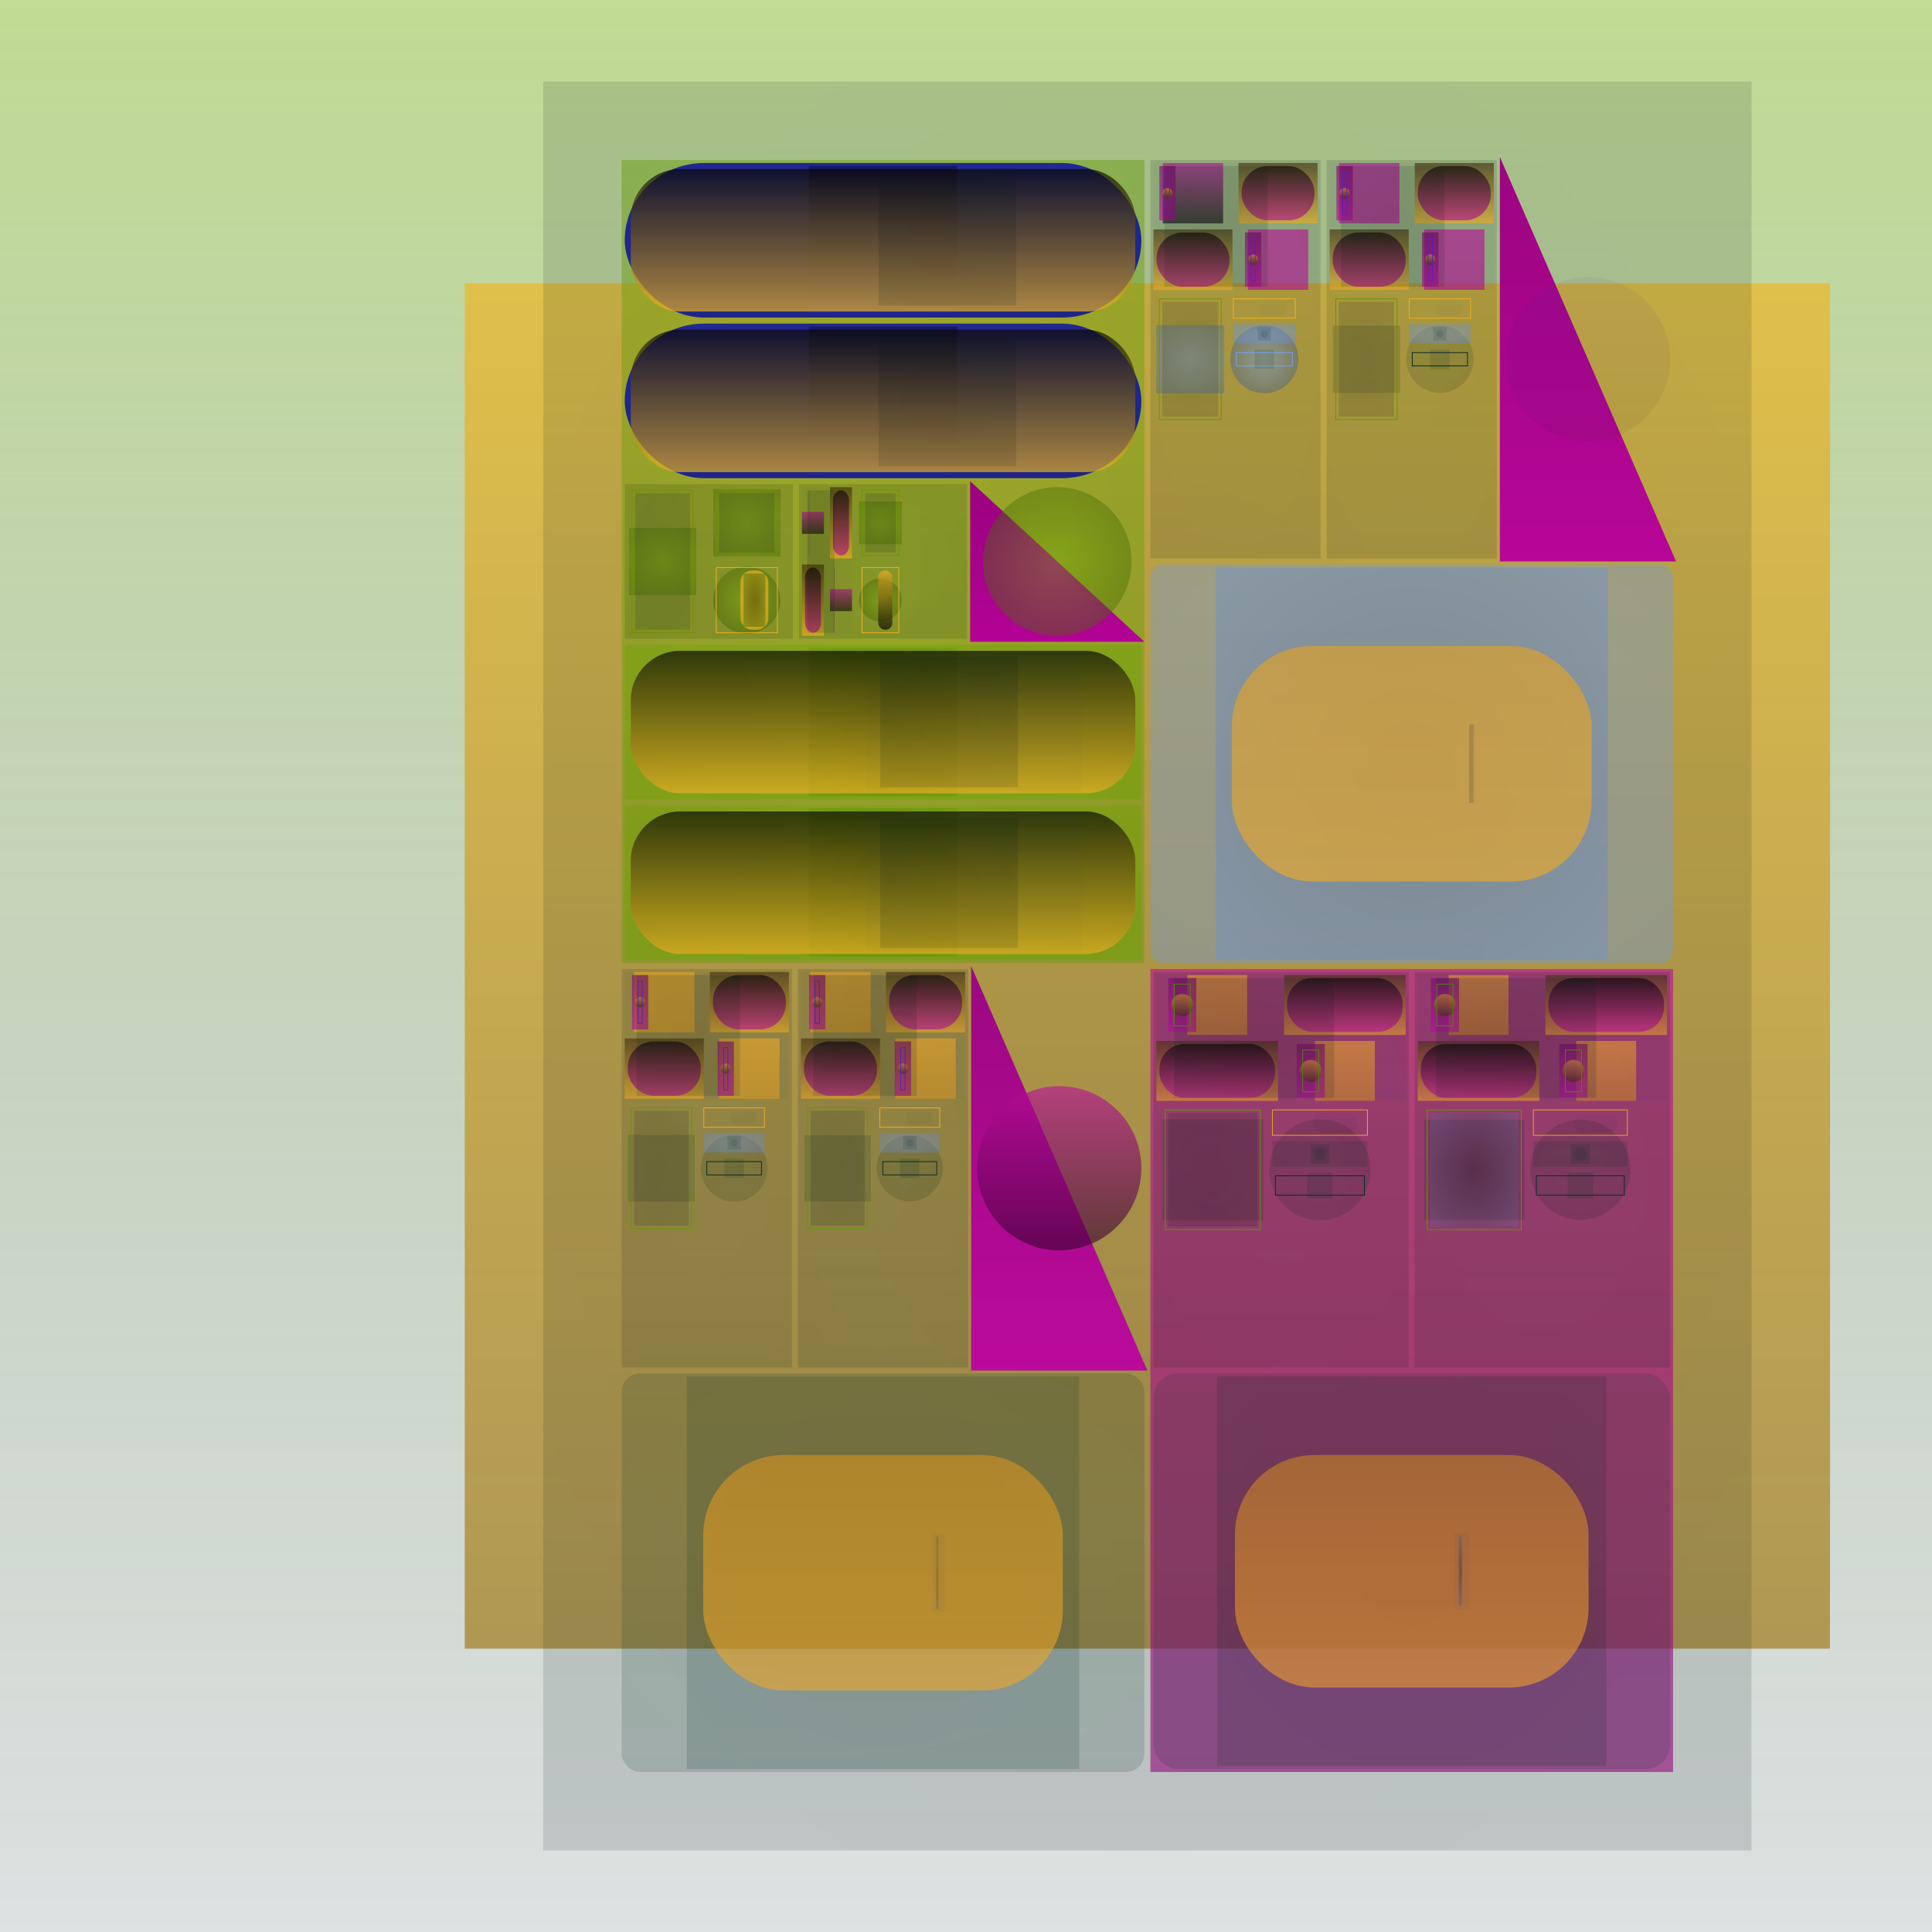 <svg id="svg" width="1280" height="1280" xmlns="http://www.w3.org/2000/svg" version="1.1" xmlns:xlink="http://www.w3.org/1999/xlink" xmlns:svgjs="http://svgjs.com/svgjs" viewBox="0 0 1280 1280"><defs id="SvgjsDefs1002"><linearGradient id="SvgjsLinearGradient1008" x1="0" y1="0" x2="0" y2="1"><stop id="SvgjsStop1009" stop-opacity="1" stop-color="rgba(112,174,8,0.439)" offset="0"></stop><stop id="SvgjsStop1010" stop-opacity="1" stop-color="rgba(0,33,34,0.133)" offset="1"></stop></linearGradient><linearGradient id="SvgjsLinearGradient1013" x1="0" y1="0" x2="0" y2="1"><stop id="SvgjsStop1014" stop-opacity="1" stop-color="#eeb522" offset="0"></stop><stop id="SvgjsStop1015" stop-opacity="1" stop-color="#9e7816" offset="1"></stop></linearGradient><radialGradient id="SvgjsRadialGradient1017" fx="0.5" fy="0.5" cx="0.5" cy="0.5" r="1"><stop id="SvgjsStop1018" stop-opacity="1" stop-color="#000404" offset="0"></stop><stop id="SvgjsStop1019" stop-opacity="1" stop-color="#001f22" offset="1"></stop></radialGradient><radialGradient id="SvgjsRadialGradient1021" fx="0.5" fy="0.5" cx="0.5" cy="0.5" r="1"><stop id="SvgjsStop1022" stop-opacity="1" stop-color="#70ae08" offset="0"></stop><stop id="SvgjsStop1023" stop-opacity="1" stop-color="#5c8f06" offset="1"></stop></radialGradient><linearGradient id="SvgjsLinearGradient1025" x1="0" y1="0" x2="0" y2="1"><stop id="SvgjsStop1026" stop-opacity="1" stop-color="#1f2692" offset="0"></stop><stop id="SvgjsStop1027" stop-opacity="1" stop-color="#1c2388" offset="1"></stop></linearGradient><linearGradient id="SvgjsLinearGradient1029" x1="0" y1="0" x2="0" y2="1"><stop id="SvgjsStop1030" stop-opacity="1" stop-color="#141961" offset="0"></stop><stop id="SvgjsStop1031" stop-opacity="1" stop-color="#1f2692" offset="1"></stop></linearGradient><linearGradient id="SvgjsLinearGradient1033" x1="0" y1="0" x2="0" y2="1"><stop id="SvgjsStop1034" stop-opacity="1" stop-color="#070501" offset="0"></stop><stop id="SvgjsStop1035" stop-opacity="1" stop-color="#eeb522" offset="1"></stop></linearGradient><linearGradient id="SvgjsLinearGradient1037" x1="0" y1="0" x2="0" y2="1"><stop id="SvgjsStop1038" stop-opacity="1" stop-color="#0d1a7f" offset="0"></stop><stop id="SvgjsStop1039" stop-opacity="1" stop-color="#101f92" offset="1"></stop></linearGradient><radialGradient id="SvgjsRadialGradient1041" fx="0.5" fy="0.5" cx="0.5" cy="0.5" r="1"><stop id="SvgjsStop1042" stop-opacity="1" stop-color="#000304" offset="0"></stop><stop id="SvgjsStop1043" stop-opacity="1" stop-color="#001f20" offset="1"></stop></radialGradient><linearGradient id="SvgjsLinearGradient1045" x1="0" y1="0" x2="0" y2="1"><stop id="SvgjsStop1046" stop-opacity="1" stop-color="#1f2692" offset="0"></stop><stop id="SvgjsStop1047" stop-opacity="1" stop-color="#1c2388" offset="1"></stop></linearGradient><linearGradient id="SvgjsLinearGradient1049" x1="0" y1="0" x2="0" y2="1"><stop id="SvgjsStop1050" stop-opacity="1" stop-color="#141961" offset="0"></stop><stop id="SvgjsStop1051" stop-opacity="1" stop-color="#1f2692" offset="1"></stop></linearGradient><linearGradient id="SvgjsLinearGradient1053" x1="0" y1="0" x2="0" y2="1"><stop id="SvgjsStop1054" stop-opacity="1" stop-color="#070501" offset="0"></stop><stop id="SvgjsStop1055" stop-opacity="1" stop-color="#eeb520" offset="1"></stop></linearGradient><linearGradient id="SvgjsLinearGradient1057" x1="0" y1="0" x2="0" y2="1"><stop id="SvgjsStop1058" stop-opacity="1" stop-color="#0c1a7f" offset="0"></stop><stop id="SvgjsStop1059" stop-opacity="1" stop-color="#0e1f92" offset="1"></stop></linearGradient><radialGradient id="SvgjsRadialGradient1061" fx="0.5" fy="0.5" cx="0.5" cy="0.5" r="1"><stop id="SvgjsStop1062" stop-opacity="1" stop-color="#000303" offset="0"></stop><stop id="SvgjsStop1063" stop-opacity="1" stop-color="#001f1e" offset="1"></stop></radialGradient><radialGradient id="SvgjsRadialGradient1065" fx="0.5" fy="0.5" cx="0.5" cy="0.5" r="1"><stop id="SvgjsStop1066" stop-opacity="1" stop-color="#001f1e" offset="0"></stop><stop id="SvgjsStop1067" stop-opacity="1" stop-color="#000d0d" offset="1"></stop></radialGradient><radialGradient id="SvgjsRadialGradient1069" fx="0.5" fy="0.5" cx="0.5" cy="0.5" r="1"><stop id="SvgjsStop1070" stop-opacity="1" stop-color="#70aa08" offset="0"></stop><stop id="SvgjsStop1071" stop-opacity="1" stop-color="#314a03" offset="1"></stop></radialGradient><radialGradient id="SvgjsRadialGradient1074" fx="0.5" fy="0.5" cx="0.5" cy="0.5" r="1"><stop id="SvgjsStop1075" stop-opacity="1" stop-color="#000404" offset="0"></stop><stop id="SvgjsStop1076" stop-opacity="1" stop-color="#002120" offset="1"></stop></radialGradient><radialGradient id="SvgjsRadialGradient1078" fx="0.5" fy="0.5" cx="0.5" cy="0.5" r="1"><stop id="SvgjsStop1079" stop-opacity="1" stop-color="#70aa08" offset="0"></stop><stop id="SvgjsStop1080" stop-opacity="1" stop-color="#111a01" offset="1"></stop></radialGradient><linearGradient id="SvgjsLinearGradient1083" x1="0" y1="0" x2="0" y2="1"><stop id="SvgjsStop1084" stop-opacity="1" stop-color="#eeb320" offset="0"></stop><stop id="SvgjsStop1085" stop-opacity="1" stop-color="#ecb11f" offset="1"></stop></linearGradient><radialGradient id="SvgjsRadialGradient1087" fx="0.5" fy="0.5" cx="0.5" cy="0.5" r="1"><stop id="SvgjsStop1088" stop-opacity="1" stop-color="#111a01" offset="0"></stop><stop id="SvgjsStop1089" stop-opacity="1" stop-color="#70aa08" offset="1"></stop></radialGradient><radialGradient id="SvgjsRadialGradient1091" fx="0.5" fy="0.5" cx="0.5" cy="0.5" r="1"><stop id="SvgjsStop1092" stop-opacity="1" stop-color="#70aa08" offset="0"></stop><stop id="SvgjsStop1093" stop-opacity="1" stop-color="#314a03" offset="1"></stop></radialGradient><radialGradient id="SvgjsRadialGradient1096" fx="0.5" fy="0.5" cx="0.5" cy="0.5" r="1"><stop id="SvgjsStop1097" stop-opacity="1" stop-color="#000404" offset="0"></stop><stop id="SvgjsStop1098" stop-opacity="1" stop-color="#002322" offset="1"></stop></radialGradient><radialGradient id="SvgjsRadialGradient1100" fx="0.5" fy="0.5" cx="0.5" cy="0.5" r="1"><stop id="SvgjsStop1101" stop-opacity="1" stop-color="#002322" offset="0"></stop><stop id="SvgjsStop1102" stop-opacity="1" stop-color="#000f0e" offset="1"></stop></radialGradient><linearGradient id="SvgjsLinearGradient1104" x1="0" y1="0" x2="0" y2="1"><stop id="SvgjsStop1105" stop-opacity="1" stop-color="#af0294" offset="0"></stop><stop id="SvgjsStop1106" stop-opacity="1" stop-color="#050004" offset="1"></stop></linearGradient><linearGradient id="SvgjsLinearGradient1108" x1="0" y1="0" x2="0" y2="1"><stop id="SvgjsStop1109" stop-opacity="1" stop-color="#740162" offset="0"></stop><stop id="SvgjsStop1110" stop-opacity="1" stop-color="#af0294" offset="1"></stop></linearGradient><linearGradient id="SvgjsLinearGradient1112" x1="0" y1="0" x2="0" y2="1"><stop id="SvgjsStop1113" stop-opacity="1" stop-color="#433109" offset="0"></stop><stop id="SvgjsStop1114" stop-opacity="1" stop-color="#f0b122" offset="1"></stop></linearGradient><linearGradient id="SvgjsLinearGradient1116" x1="0" y1="0" x2="0" y2="1"><stop id="SvgjsStop1117" stop-opacity="1" stop-color="#010001" offset="0"></stop><stop id="SvgjsStop1118" stop-opacity="1" stop-color="#b10294" offset="1"></stop></linearGradient><linearGradient id="SvgjsLinearGradient1120" x1="0" y1="0" x2="0" y2="1"><stop id="SvgjsStop1121" stop-opacity="1" stop-color="#433109" offset="0"></stop><stop id="SvgjsStop1122" stop-opacity="1" stop-color="#f0b122" offset="1"></stop></linearGradient><linearGradient id="SvgjsLinearGradient1124" x1="0" y1="0" x2="0" y2="1"><stop id="SvgjsStop1125" stop-opacity="1" stop-color="#010001" offset="0"></stop><stop id="SvgjsStop1126" stop-opacity="1" stop-color="#b30294" offset="1"></stop></linearGradient><linearGradient id="SvgjsLinearGradient1128" x1="0" y1="0" x2="0" y2="1"><stop id="SvgjsStop1129" stop-opacity="1" stop-color="#b30294" offset="0"></stop><stop id="SvgjsStop1130" stop-opacity="1" stop-color="#020002" offset="1"></stop></linearGradient><linearGradient id="SvgjsLinearGradient1132" x1="0" y1="0" x2="0" y2="1"><stop id="SvgjsStop1133" stop-opacity="1" stop-color="#770162" offset="0"></stop><stop id="SvgjsStop1134" stop-opacity="1" stop-color="#b30294" offset="1"></stop></linearGradient><linearGradient id="SvgjsLinearGradient1136" x1="0" y1="0" x2="0" y2="1"><stop id="SvgjsStop1137" stop-opacity="1" stop-color="#0f1e80" offset="0"></stop><stop id="SvgjsStop1138" stop-opacity="1" stop-color="#122394" offset="1"></stop></linearGradient><radialGradient id="SvgjsRadialGradient1140" fx="0.5" fy="0.5" cx="0.5" cy="0.5" r="1"><stop id="SvgjsStop1141" stop-opacity="1" stop-color="#000404" offset="0"></stop><stop id="SvgjsStop1142" stop-opacity="1" stop-color="#002322" offset="1"></stop></radialGradient><radialGradient id="SvgjsRadialGradient1144" fx="0.5" fy="0.5" cx="0.5" cy="0.5" r="1"><stop id="SvgjsStop1145" stop-opacity="1" stop-color="#70a804" offset="0"></stop><stop id="SvgjsStop1146" stop-opacity="1" stop-color="#111900" offset="1"></stop></radialGradient><linearGradient id="SvgjsLinearGradient1149" x1="0" y1="0" x2="0" y2="1"><stop id="SvgjsStop1150" stop-opacity="1" stop-color="#f0b122" offset="0"></stop><stop id="SvgjsStop1151" stop-opacity="1" stop-color="#010100" offset="1"></stop></linearGradient><radialGradient id="SvgjsRadialGradient1153" fx="0.5" fy="0.5" cx="0.5" cy="0.5" r="1"><stop id="SvgjsStop1154" stop-opacity="1" stop-color="#70a804" offset="0"></stop><stop id="SvgjsStop1155" stop-opacity="1" stop-color="#314901" offset="1"></stop></radialGradient><radialGradient id="SvgjsRadialGradient1158" fx="0.5" fy="0.5" cx="0.5" cy="0.5" r="1"><stop id="SvgjsStop1159" stop-opacity="1" stop-color="#000505" offset="0"></stop><stop id="SvgjsStop1160" stop-opacity="1" stop-color="#002524" offset="1"></stop></radialGradient><linearGradient id="SvgjsLinearGradient1162" x1="0" y1="0" x2="0" y2="1"><stop id="SvgjsStop1163" stop-opacity="1" stop-color="#9b0180" offset="0"></stop><stop id="SvgjsStop1164" stop-opacity="1" stop-color="#b30294" offset="1"></stop></linearGradient><radialGradient id="SvgjsRadialGradient1166" fx="0.5" fy="0.5" cx="0.5" cy="0.5" r="1"><stop id="SvgjsStop1167" stop-opacity="1" stop-color="#70a804" offset="0"></stop><stop id="SvgjsStop1168" stop-opacity="1" stop-color="#1f2f01" offset="1"></stop></radialGradient><radialGradient id="SvgjsRadialGradient1170" fx="0.5" fy="0.5" cx="0.5" cy="0.5" r="1"><stop id="SvgjsStop1171" stop-opacity="1" stop-color="#70a804" offset="0"></stop><stop id="SvgjsStop1172" stop-opacity="1" stop-color="#699e03" offset="1"></stop></radialGradient><radialGradient id="SvgjsRadialGradient1174" fx="0.5" fy="0.5" cx="0.5" cy="0.5" r="1"><stop id="SvgjsStop1175" stop-opacity="1" stop-color="#4a7002" offset="0"></stop><stop id="SvgjsStop1176" stop-opacity="1" stop-color="#70a804" offset="1"></stop></radialGradient><linearGradient id="SvgjsLinearGradient1178" x1="0" y1="0" x2="0" y2="1"><stop id="SvgjsStop1179" stop-opacity="1" stop-color="#030200" offset="0"></stop><stop id="SvgjsStop1180" stop-opacity="1" stop-color="#f0af24" offset="1"></stop></linearGradient><linearGradient id="SvgjsLinearGradient1182" x1="0" y1="0" x2="0" y2="1"><stop id="SvgjsStop1183" stop-opacity="1" stop-color="#0d2080" offset="0"></stop><stop id="SvgjsStop1184" stop-opacity="1" stop-color="#102594" offset="1"></stop></linearGradient><radialGradient id="SvgjsRadialGradient1186" fx="0.5" fy="0.5" cx="0.5" cy="0.5" r="1"><stop id="SvgjsStop1187" stop-opacity="1" stop-color="#000404" offset="0"></stop><stop id="SvgjsStop1188" stop-opacity="1" stop-color="#002522" offset="1"></stop></radialGradient><radialGradient id="SvgjsRadialGradient1190" fx="0.5" fy="0.5" cx="0.5" cy="0.5" r="1"><stop id="SvgjsStop1191" stop-opacity="1" stop-color="#70a604" offset="0"></stop><stop id="SvgjsStop1192" stop-opacity="1" stop-color="#699c03" offset="1"></stop></radialGradient><radialGradient id="SvgjsRadialGradient1194" fx="0.5" fy="0.5" cx="0.5" cy="0.5" r="1"><stop id="SvgjsStop1195" stop-opacity="1" stop-color="#4a6e02" offset="0"></stop><stop id="SvgjsStop1196" stop-opacity="1" stop-color="#70a604" offset="1"></stop></radialGradient><linearGradient id="SvgjsLinearGradient1198" x1="0" y1="0" x2="0" y2="1"><stop id="SvgjsStop1199" stop-opacity="1" stop-color="#030200" offset="0"></stop><stop id="SvgjsStop1200" stop-opacity="1" stop-color="#f0af22" offset="1"></stop></linearGradient><linearGradient id="SvgjsLinearGradient1202" x1="0" y1="0" x2="0" y2="1"><stop id="SvgjsStop1203" stop-opacity="1" stop-color="#0c2080" offset="0"></stop><stop id="SvgjsStop1204" stop-opacity="1" stop-color="#0e2594" offset="1"></stop></linearGradient><radialGradient id="SvgjsRadialGradient1206" fx="0.5" fy="0.5" cx="0.5" cy="0.5" r="1"><stop id="SvgjsStop1207" stop-opacity="1" stop-color="#000404" offset="0"></stop><stop id="SvgjsStop1208" stop-opacity="1" stop-color="#002520" offset="1"></stop></radialGradient><radialGradient id="SvgjsRadialGradient1210" fx="0.5" fy="0.5" cx="0.5" cy="0.5" r="1"><stop id="SvgjsStop1211" stop-opacity="1" stop-color="#002520" offset="0"></stop><stop id="SvgjsStop1212" stop-opacity="1" stop-color="#00100e" offset="1"></stop></radialGradient><linearGradient id="SvgjsLinearGradient1214" x1="0" y1="0" x2="0" y2="1"><stop id="SvgjsStop1215" stop-opacity="1" stop-color="#b30696" offset="0"></stop><stop id="SvgjsStop1216" stop-opacity="1" stop-color="#020002" offset="1"></stop></linearGradient><linearGradient id="SvgjsLinearGradient1218" x1="0" y1="0" x2="0" y2="1"><stop id="SvgjsStop1219" stop-opacity="1" stop-color="#770464" offset="0"></stop><stop id="SvgjsStop1220" stop-opacity="1" stop-color="#b30696" offset="1"></stop></linearGradient><linearGradient id="SvgjsLinearGradient1222" x1="0" y1="0" x2="0" y2="1"><stop id="SvgjsStop1223" stop-opacity="1" stop-color="#f0af20" offset="0"></stop><stop id="SvgjsStop1224" stop-opacity="1" stop-color="#433109" offset="1"></stop></linearGradient><linearGradient id="SvgjsLinearGradient1227" x1="0" y1="0" x2="0" y2="1"><stop id="SvgjsStop1228" stop-opacity="1" stop-color="#433109" offset="0"></stop><stop id="SvgjsStop1229" stop-opacity="1" stop-color="#f0af20" offset="1"></stop></linearGradient><linearGradient id="SvgjsLinearGradient1231" x1="0" y1="0" x2="0" y2="1"><stop id="SvgjsStop1232" stop-opacity="1" stop-color="#040003" offset="0"></stop><stop id="SvgjsStop1233" stop-opacity="1" stop-color="#b50696" offset="1"></stop></linearGradient><linearGradient id="SvgjsLinearGradient1235" x1="0" y1="0" x2="0" y2="1"><stop id="SvgjsStop1236" stop-opacity="1" stop-color="#433109" offset="0"></stop><stop id="SvgjsStop1237" stop-opacity="1" stop-color="#f0af20" offset="1"></stop></linearGradient><linearGradient id="SvgjsLinearGradient1239" x1="0" y1="0" x2="0" y2="1"><stop id="SvgjsStop1240" stop-opacity="1" stop-color="#040003" offset="0"></stop><stop id="SvgjsStop1241" stop-opacity="1" stop-color="#b70696" offset="1"></stop></linearGradient><linearGradient id="SvgjsLinearGradient1243" x1="0" y1="0" x2="0" y2="1"><stop id="SvgjsStop1244" stop-opacity="1" stop-color="#b70696" offset="0"></stop><stop id="SvgjsStop1245" stop-opacity="1" stop-color="#b50594" offset="1"></stop></linearGradient><linearGradient id="SvgjsLinearGradient1247" x1="0" y1="0" x2="0" y2="1"><stop id="SvgjsStop1248" stop-opacity="1" stop-color="#7a0464" offset="0"></stop><stop id="SvgjsStop1249" stop-opacity="1" stop-color="#b70696" offset="1"></stop></linearGradient><linearGradient id="SvgjsLinearGradient1251" x1="0" y1="0" x2="0" y2="1"><stop id="SvgjsStop1252" stop-opacity="1" stop-color="#f0af20" offset="0"></stop><stop id="SvgjsStop1253" stop-opacity="1" stop-color="#433109" offset="1"></stop></linearGradient><linearGradient id="SvgjsLinearGradient1256" x1="0" y1="0" x2="0" y2="1"><stop id="SvgjsStop1257" stop-opacity="1" stop-color="#0f2082" offset="0"></stop><stop id="SvgjsStop1258" stop-opacity="1" stop-color="#122596" offset="1"></stop></linearGradient><radialGradient id="SvgjsRadialGradient1260" fx="0.5" fy="0.5" cx="0.5" cy="0.5" r="1"><stop id="SvgjsStop1261" stop-opacity="1" stop-color="#000404" offset="0"></stop><stop id="SvgjsStop1262" stop-opacity="1" stop-color="#002520" offset="1"></stop></radialGradient><radialGradient id="SvgjsRadialGradient1264" fx="0.5" fy="0.5" cx="0.5" cy="0.5" r="1"><stop id="SvgjsStop1265" stop-opacity="1" stop-color="#70a2fb" offset="0"></stop><stop id="SvgjsStop1266" stop-opacity="1" stop-color="#111826" offset="1"></stop></radialGradient><linearGradient id="SvgjsLinearGradient1269" x1="0" y1="0" x2="0" y2="1"><stop id="SvgjsStop1270" stop-opacity="1" stop-color="#122596" offset="0"></stop><stop id="SvgjsStop1271" stop-opacity="1" stop-color="#000003" offset="1"></stop></linearGradient><radialGradient id="SvgjsRadialGradient1273" fx="0.5" fy="0.5" cx="0.5" cy="0.5" r="1"><stop id="SvgjsStop1274" stop-opacity="1" stop-color="#70a2fb" offset="0"></stop><stop id="SvgjsStop1275" stop-opacity="1" stop-color="#5b84cc" offset="1"></stop></radialGradient><radialGradient id="SvgjsRadialGradient1277" fx="0.5" fy="0.5" cx="0.5" cy="0.5" r="1"><stop id="SvgjsStop1278" stop-opacity="1" stop-color="#002520" offset="0"></stop><stop id="SvgjsStop1279" stop-opacity="1" stop-color="#001512" offset="1"></stop></radialGradient><radialGradient id="SvgjsRadialGradient1281" fx="0.5" fy="0.5" cx="0.5" cy="0.5" r="1"><stop id="SvgjsStop1282" stop-opacity="1" stop-color="#00201b" offset="0"></stop><stop id="SvgjsStop1283" stop-opacity="1" stop-color="#002520" offset="1"></stop></radialGradient><radialGradient id="SvgjsRadialGradient1285" fx="0.5" fy="0.5" cx="0.5" cy="0.5" r="1"><stop id="SvgjsStop1286" stop-opacity="1" stop-color="#002520" offset="0"></stop><stop id="SvgjsStop1287" stop-opacity="1" stop-color="#001512" offset="1"></stop></radialGradient><radialGradient id="SvgjsRadialGradient1290" fx="0.5" fy="0.5" cx="0.5" cy="0.5" r="1"><stop id="SvgjsStop1291" stop-opacity="1" stop-color="#72a2fb" offset="0"></stop><stop id="SvgjsStop1292" stop-opacity="1" stop-color="#324870" offset="1"></stop></radialGradient><radialGradient id="SvgjsRadialGradient1295" fx="0.5" fy="0.5" cx="0.5" cy="0.5" r="1"><stop id="SvgjsStop1296" stop-opacity="1" stop-color="#000504" offset="0"></stop><stop id="SvgjsStop1297" stop-opacity="1" stop-color="#002722" offset="1"></stop></radialGradient><radialGradient id="SvgjsRadialGradient1299" fx="0.5" fy="0.5" cx="0.5" cy="0.5" r="1"><stop id="SvgjsStop1300" stop-opacity="1" stop-color="#002722" offset="0"></stop><stop id="SvgjsStop1301" stop-opacity="1" stop-color="#00110f" offset="1"></stop></radialGradient><linearGradient id="SvgjsLinearGradient1303" x1="0" y1="0" x2="0" y2="1"><stop id="SvgjsStop1304" stop-opacity="1" stop-color="#b50698" offset="0"></stop><stop id="SvgjsStop1305" stop-opacity="1" stop-color="#b20595" offset="1"></stop></linearGradient><linearGradient id="SvgjsLinearGradient1307" x1="0" y1="0" x2="0" y2="1"><stop id="SvgjsStop1308" stop-opacity="1" stop-color="#780465" offset="0"></stop><stop id="SvgjsStop1309" stop-opacity="1" stop-color="#b50698" offset="1"></stop></linearGradient><linearGradient id="SvgjsLinearGradient1311" x1="0" y1="0" x2="0" y2="1"><stop id="SvgjsStop1312" stop-opacity="1" stop-color="#f0ad22" offset="0"></stop><stop id="SvgjsStop1313" stop-opacity="1" stop-color="#433009" offset="1"></stop></linearGradient><linearGradient id="SvgjsLinearGradient1316" x1="0" y1="0" x2="0" y2="1"><stop id="SvgjsStop1317" stop-opacity="1" stop-color="#433009" offset="0"></stop><stop id="SvgjsStop1318" stop-opacity="1" stop-color="#f0ad22" offset="1"></stop></linearGradient><linearGradient id="SvgjsLinearGradient1320" x1="0" y1="0" x2="0" y2="1"><stop id="SvgjsStop1321" stop-opacity="1" stop-color="#040003" offset="0"></stop><stop id="SvgjsStop1322" stop-opacity="1" stop-color="#b70698" offset="1"></stop></linearGradient><linearGradient id="SvgjsLinearGradient1324" x1="0" y1="0" x2="0" y2="1"><stop id="SvgjsStop1325" stop-opacity="1" stop-color="#433009" offset="0"></stop><stop id="SvgjsStop1326" stop-opacity="1" stop-color="#f0ad22" offset="1"></stop></linearGradient><linearGradient id="SvgjsLinearGradient1328" x1="0" y1="0" x2="0" y2="1"><stop id="SvgjsStop1329" stop-opacity="1" stop-color="#040003" offset="0"></stop><stop id="SvgjsStop1330" stop-opacity="1" stop-color="#b90698" offset="1"></stop></linearGradient><linearGradient id="SvgjsLinearGradient1332" x1="0" y1="0" x2="0" y2="1"><stop id="SvgjsStop1333" stop-opacity="1" stop-color="#b90698" offset="0"></stop><stop id="SvgjsStop1334" stop-opacity="1" stop-color="#b10592" offset="1"></stop></linearGradient><linearGradient id="SvgjsLinearGradient1336" x1="0" y1="0" x2="0" y2="1"><stop id="SvgjsStop1337" stop-opacity="1" stop-color="#7b0465" offset="0"></stop><stop id="SvgjsStop1338" stop-opacity="1" stop-color="#b90698" offset="1"></stop></linearGradient><linearGradient id="SvgjsLinearGradient1340" x1="0" y1="0" x2="0" y2="1"><stop id="SvgjsStop1341" stop-opacity="1" stop-color="#f0ad22" offset="0"></stop><stop id="SvgjsStop1342" stop-opacity="1" stop-color="#433009" offset="1"></stop></linearGradient><linearGradient id="SvgjsLinearGradient1345" x1="0" y1="0" x2="0" y2="1"><stop id="SvgjsStop1346" stop-opacity="1" stop-color="#122183" offset="0"></stop><stop id="SvgjsStop1347" stop-opacity="1" stop-color="#162798" offset="1"></stop></linearGradient><radialGradient id="SvgjsRadialGradient1349" fx="0.5" fy="0.5" cx="0.5" cy="0.5" r="1"><stop id="SvgjsStop1350" stop-opacity="1" stop-color="#000504" offset="0"></stop><stop id="SvgjsStop1351" stop-opacity="1" stop-color="#002722" offset="1"></stop></radialGradient><radialGradient id="SvgjsRadialGradient1353" fx="0.5" fy="0.5" cx="0.5" cy="0.5" r="1"><stop id="SvgjsStop1354" stop-opacity="1" stop-color="#002722" offset="0"></stop><stop id="SvgjsStop1355" stop-opacity="1" stop-color="#000505" offset="1"></stop></radialGradient><linearGradient id="SvgjsLinearGradient1358" x1="0" y1="0" x2="0" y2="1"><stop id="SvgjsStop1359" stop-opacity="1" stop-color="#162798" offset="0"></stop><stop id="SvgjsStop1360" stop-opacity="1" stop-color="#000105" offset="1"></stop></linearGradient><radialGradient id="SvgjsRadialGradient1362" fx="0.5" fy="0.5" cx="0.5" cy="0.5" r="1"><stop id="SvgjsStop1363" stop-opacity="1" stop-color="#72a0f3" offset="0"></stop><stop id="SvgjsStop1364" stop-opacity="1" stop-color="#5c81c4" offset="1"></stop></radialGradient><radialGradient id="SvgjsRadialGradient1366" fx="0.5" fy="0.5" cx="0.5" cy="0.5" r="1"><stop id="SvgjsStop1367" stop-opacity="1" stop-color="#002722" offset="0"></stop><stop id="SvgjsStop1368" stop-opacity="1" stop-color="#001714" offset="1"></stop></radialGradient><radialGradient id="SvgjsRadialGradient1370" fx="0.5" fy="0.5" cx="0.5" cy="0.5" r="1"><stop id="SvgjsStop1371" stop-opacity="1" stop-color="#00211d" offset="0"></stop><stop id="SvgjsStop1372" stop-opacity="1" stop-color="#002722" offset="1"></stop></radialGradient><radialGradient id="SvgjsRadialGradient1374" fx="0.5" fy="0.5" cx="0.5" cy="0.5" r="1"><stop id="SvgjsStop1375" stop-opacity="1" stop-color="#002722" offset="0"></stop><stop id="SvgjsStop1376" stop-opacity="1" stop-color="#001714" offset="1"></stop></radialGradient><radialGradient id="SvgjsRadialGradient1379" fx="0.5" fy="0.5" cx="0.5" cy="0.5" r="1"><stop id="SvgjsStop1380" stop-opacity="1" stop-color="#002724" offset="0"></stop><stop id="SvgjsStop1381" stop-opacity="1" stop-color="#001110" offset="1"></stop></radialGradient><radialGradient id="SvgjsRadialGradient1384" fx="0.5" fy="0.5" cx="0.5" cy="0.5" r="1"><stop id="SvgjsStop1385" stop-opacity="1" stop-color="#000505" offset="0"></stop><stop id="SvgjsStop1386" stop-opacity="1" stop-color="#002924" offset="1"></stop></radialGradient><linearGradient id="SvgjsLinearGradient1388" x1="0" y1="0" x2="0" y2="1"><stop id="SvgjsStop1389" stop-opacity="1" stop-color="#9c0581" offset="0"></stop><stop id="SvgjsStop1390" stop-opacity="1" stop-color="#b70698" offset="1"></stop></linearGradient><linearGradient id="SvgjsLinearGradient1392" x1="0" y1="0" x2="0" y2="1"><stop id="SvgjsStop1393" stop-opacity="1" stop-color="#291e98" offset="0"></stop><stop id="SvgjsStop1394" stop-opacity="1" stop-color="#0b082a" offset="1"></stop></linearGradient><radialGradient id="SvgjsRadialGradient1396" fx="0.5" fy="0.5" cx="0.5" cy="0.5" r="1"><stop id="SvgjsStop1397" stop-opacity="1" stop-color="#74a0f3" offset="0"></stop><stop id="SvgjsStop1398" stop-opacity="1" stop-color="#6d96e4" offset="1"></stop></radialGradient><radialGradient id="SvgjsRadialGradient1400" fx="0.5" fy="0.5" cx="0.5" cy="0.5" r="1"><stop id="SvgjsStop1401" stop-opacity="1" stop-color="#4d6aa2" offset="0"></stop><stop id="SvgjsStop1402" stop-opacity="1" stop-color="#74a0f3" offset="1"></stop></radialGradient><linearGradient id="SvgjsLinearGradient1404" x1="0" y1="0" x2="0" y2="1"><stop id="SvgjsStop1405" stop-opacity="1" stop-color="#e4a222" offset="0"></stop><stop id="SvgjsStop1406" stop-opacity="1" stop-color="#f0ab24" offset="1"></stop></linearGradient><linearGradient id="SvgjsLinearGradient1408" x1="0" y1="0" x2="0" y2="1"><stop id="SvgjsStop1409" stop-opacity="1" stop-color="#112381" offset="0"></stop><stop id="SvgjsStop1410" stop-opacity="1" stop-color="#142998" offset="1"></stop></linearGradient><radialGradient id="SvgjsRadialGradient1412" fx="0.5" fy="0.5" cx="0.5" cy="0.5" r="1"><stop id="SvgjsStop1413" stop-opacity="1" stop-color="#000504" offset="0"></stop><stop id="SvgjsStop1414" stop-opacity="1" stop-color="#002922" offset="1"></stop></radialGradient><radialGradient id="SvgjsRadialGradient1416" fx="0.5" fy="0.5" cx="0.5" cy="0.5" r="1"><stop id="SvgjsStop1417" stop-opacity="1" stop-color="#002922" offset="0"></stop><stop id="SvgjsStop1418" stop-opacity="1" stop-color="#00120f" offset="1"></stop></radialGradient><linearGradient id="SvgjsLinearGradient1420" x1="0" y1="0" x2="0" y2="1"><stop id="SvgjsStop1421" stop-opacity="1" stop-color="#f0ab22" offset="0"></stop><stop id="SvgjsStop1422" stop-opacity="1" stop-color="#e4a220" offset="1"></stop></linearGradient><linearGradient id="SvgjsLinearGradient1424" x1="0" y1="0" x2="0" y2="1"><stop id="SvgjsStop1425" stop-opacity="1" stop-color="#7a0666" offset="0"></stop><stop id="SvgjsStop1426" stop-opacity="1" stop-color="#b70a9a" offset="1"></stop></linearGradient><linearGradient id="SvgjsLinearGradient1428" x1="0" y1="0" x2="0" y2="1"><stop id="SvgjsStop1429" stop-opacity="1" stop-color="#f0ab22" offset="0"></stop><stop id="SvgjsStop1430" stop-opacity="1" stop-color="#433009" offset="1"></stop></linearGradient><linearGradient id="SvgjsLinearGradient1433" x1="0" y1="0" x2="0" y2="1"><stop id="SvgjsStop1434" stop-opacity="1" stop-color="#433009" offset="0"></stop><stop id="SvgjsStop1435" stop-opacity="1" stop-color="#f0ab22" offset="1"></stop></linearGradient><linearGradient id="SvgjsLinearGradient1437" x1="0" y1="0" x2="0" y2="1"><stop id="SvgjsStop1438" stop-opacity="1" stop-color="#070006" offset="0"></stop><stop id="SvgjsStop1439" stop-opacity="1" stop-color="#b90a9a" offset="1"></stop></linearGradient><linearGradient id="SvgjsLinearGradient1441" x1="0" y1="0" x2="0" y2="1"><stop id="SvgjsStop1442" stop-opacity="1" stop-color="#433009" offset="0"></stop><stop id="SvgjsStop1443" stop-opacity="1" stop-color="#f0ab22" offset="1"></stop></linearGradient><linearGradient id="SvgjsLinearGradient1445" x1="0" y1="0" x2="0" y2="1"><stop id="SvgjsStop1446" stop-opacity="1" stop-color="#070006" offset="0"></stop><stop id="SvgjsStop1447" stop-opacity="1" stop-color="#bb0a9a" offset="1"></stop></linearGradient><linearGradient id="SvgjsLinearGradient1449" x1="0" y1="0" x2="0" y2="1"><stop id="SvgjsStop1450" stop-opacity="1" stop-color="#f0ab22" offset="0"></stop><stop id="SvgjsStop1451" stop-opacity="1" stop-color="#df9e1f" offset="1"></stop></linearGradient><linearGradient id="SvgjsLinearGradient1453" x1="0" y1="0" x2="0" y2="1"><stop id="SvgjsStop1454" stop-opacity="1" stop-color="#7c0666" offset="0"></stop><stop id="SvgjsStop1455" stop-opacity="1" stop-color="#bb0a9a" offset="1"></stop></linearGradient><linearGradient id="SvgjsLinearGradient1457" x1="0" y1="0" x2="0" y2="1"><stop id="SvgjsStop1458" stop-opacity="1" stop-color="#f0ab22" offset="0"></stop><stop id="SvgjsStop1459" stop-opacity="1" stop-color="#433009" offset="1"></stop></linearGradient><linearGradient id="SvgjsLinearGradient1462" x1="0" y1="0" x2="0" y2="1"><stop id="SvgjsStop1463" stop-opacity="1" stop-color="#142383" offset="0"></stop><stop id="SvgjsStop1464" stop-opacity="1" stop-color="#18299a" offset="1"></stop></linearGradient><radialGradient id="SvgjsRadialGradient1466" fx="0.5" fy="0.5" cx="0.5" cy="0.5" r="1"><stop id="SvgjsStop1467" stop-opacity="1" stop-color="#000504" offset="0"></stop><stop id="SvgjsStop1468" stop-opacity="1" stop-color="#002922" offset="1"></stop></radialGradient><radialGradient id="SvgjsRadialGradient1470" fx="0.5" fy="0.5" cx="0.5" cy="0.5" r="1"><stop id="SvgjsStop1471" stop-opacity="1" stop-color="#002922" offset="0"></stop><stop id="SvgjsStop1472" stop-opacity="1" stop-color="#000605" offset="1"></stop></radialGradient><linearGradient id="SvgjsLinearGradient1475" x1="0" y1="0" x2="0" y2="1"><stop id="SvgjsStop1476" stop-opacity="1" stop-color="#18299a" offset="0"></stop><stop id="SvgjsStop1477" stop-opacity="1" stop-color="#010208" offset="1"></stop></linearGradient><radialGradient id="SvgjsRadialGradient1479" fx="0.5" fy="0.5" cx="0.5" cy="0.5" r="1"><stop id="SvgjsStop1480" stop-opacity="1" stop-color="#749ceb" offset="0"></stop><stop id="SvgjsStop1481" stop-opacity="1" stop-color="#5c7cbc" offset="1"></stop></radialGradient><radialGradient id="SvgjsRadialGradient1483" fx="0.5" fy="0.5" cx="0.5" cy="0.5" r="1"><stop id="SvgjsStop1484" stop-opacity="1" stop-color="#002922" offset="0"></stop><stop id="SvgjsStop1485" stop-opacity="1" stop-color="#001814" offset="1"></stop></radialGradient><radialGradient id="SvgjsRadialGradient1487" fx="0.5" fy="0.5" cx="0.5" cy="0.5" r="1"><stop id="SvgjsStop1488" stop-opacity="1" stop-color="#00231d" offset="0"></stop><stop id="SvgjsStop1489" stop-opacity="1" stop-color="#002922" offset="1"></stop></radialGradient><radialGradient id="SvgjsRadialGradient1491" fx="0.5" fy="0.5" cx="0.5" cy="0.5" r="1"><stop id="SvgjsStop1492" stop-opacity="1" stop-color="#002922" offset="0"></stop><stop id="SvgjsStop1493" stop-opacity="1" stop-color="#001814" offset="1"></stop></radialGradient><radialGradient id="SvgjsRadialGradient1496" fx="0.5" fy="0.5" cx="0.5" cy="0.5" r="1"><stop id="SvgjsStop1497" stop-opacity="1" stop-color="#002924" offset="0"></stop><stop id="SvgjsStop1498" stop-opacity="1" stop-color="#001210" offset="1"></stop></radialGradient><radialGradient id="SvgjsRadialGradient1501" fx="0.5" fy="0.5" cx="0.5" cy="0.5" r="1"><stop id="SvgjsStop1502" stop-opacity="1" stop-color="#000605" offset="0"></stop><stop id="SvgjsStop1503" stop-opacity="1" stop-color="#002b24" offset="1"></stop></radialGradient><radialGradient id="SvgjsRadialGradient1505" fx="0.5" fy="0.5" cx="0.5" cy="0.5" r="1"><stop id="SvgjsStop1506" stop-opacity="1" stop-color="#002b24" offset="0"></stop><stop id="SvgjsStop1507" stop-opacity="1" stop-color="#001310" offset="1"></stop></radialGradient><linearGradient id="SvgjsLinearGradient1509" x1="0" y1="0" x2="0" y2="1"><stop id="SvgjsStop1510" stop-opacity="1" stop-color="#f0a924" offset="0"></stop><stop id="SvgjsStop1511" stop-opacity="1" stop-color="#dd9b21" offset="1"></stop></linearGradient><linearGradient id="SvgjsLinearGradient1513" x1="0" y1="0" x2="0" y2="1"><stop id="SvgjsStop1514" stop-opacity="1" stop-color="#7b0668" offset="0"></stop><stop id="SvgjsStop1515" stop-opacity="1" stop-color="#b90a9c" offset="1"></stop></linearGradient><linearGradient id="SvgjsLinearGradient1517" x1="0" y1="0" x2="0" y2="1"><stop id="SvgjsStop1518" stop-opacity="1" stop-color="#f0a924" offset="0"></stop><stop id="SvgjsStop1519" stop-opacity="1" stop-color="#432f0a" offset="1"></stop></linearGradient><linearGradient id="SvgjsLinearGradient1522" x1="0" y1="0" x2="0" y2="1"><stop id="SvgjsStop1523" stop-opacity="1" stop-color="#432f0a" offset="0"></stop><stop id="SvgjsStop1524" stop-opacity="1" stop-color="#f0a924" offset="1"></stop></linearGradient><linearGradient id="SvgjsLinearGradient1526" x1="0" y1="0" x2="0" y2="1"><stop id="SvgjsStop1527" stop-opacity="1" stop-color="#070006" offset="0"></stop><stop id="SvgjsStop1528" stop-opacity="1" stop-color="#bb0a9c" offset="1"></stop></linearGradient><linearGradient id="SvgjsLinearGradient1530" x1="0" y1="0" x2="0" y2="1"><stop id="SvgjsStop1531" stop-opacity="1" stop-color="#432f0a" offset="0"></stop><stop id="SvgjsStop1532" stop-opacity="1" stop-color="#f0a924" offset="1"></stop></linearGradient><linearGradient id="SvgjsLinearGradient1534" x1="0" y1="0" x2="0" y2="1"><stop id="SvgjsStop1535" stop-opacity="1" stop-color="#070006" offset="0"></stop><stop id="SvgjsStop1536" stop-opacity="1" stop-color="#bd0a9c" offset="1"></stop></linearGradient><linearGradient id="SvgjsLinearGradient1538" x1="0" y1="0" x2="0" y2="1"><stop id="SvgjsStop1539" stop-opacity="1" stop-color="#f0a924" offset="0"></stop><stop id="SvgjsStop1540" stop-opacity="1" stop-color="#d79720" offset="1"></stop></linearGradient><linearGradient id="SvgjsLinearGradient1542" x1="0" y1="0" x2="0" y2="1"><stop id="SvgjsStop1543" stop-opacity="1" stop-color="#7e0668" offset="0"></stop><stop id="SvgjsStop1544" stop-opacity="1" stop-color="#bd0a9c" offset="1"></stop></linearGradient><linearGradient id="SvgjsLinearGradient1546" x1="0" y1="0" x2="0" y2="1"><stop id="SvgjsStop1547" stop-opacity="1" stop-color="#f0a924" offset="0"></stop><stop id="SvgjsStop1548" stop-opacity="1" stop-color="#432f0a" offset="1"></stop></linearGradient><linearGradient id="SvgjsLinearGradient1551" x1="0" y1="0" x2="0" y2="1"><stop id="SvgjsStop1552" stop-opacity="1" stop-color="#172484" offset="0"></stop><stop id="SvgjsStop1553" stop-opacity="1" stop-color="#1c2b9c" offset="1"></stop></linearGradient><radialGradient id="SvgjsRadialGradient1555" fx="0.5" fy="0.5" cx="0.5" cy="0.5" r="1"><stop id="SvgjsStop1556" stop-opacity="1" stop-color="#000605" offset="0"></stop><stop id="SvgjsStop1557" stop-opacity="1" stop-color="#002b24" offset="1"></stop></radialGradient><radialGradient id="SvgjsRadialGradient1559" fx="0.5" fy="0.5" cx="0.5" cy="0.5" r="1"><stop id="SvgjsStop1560" stop-opacity="1" stop-color="#002b24" offset="0"></stop><stop id="SvgjsStop1561" stop-opacity="1" stop-color="#000605" offset="1"></stop></radialGradient><linearGradient id="SvgjsLinearGradient1564" x1="0" y1="0" x2="0" y2="1"><stop id="SvgjsStop1565" stop-opacity="1" stop-color="#1c2b9c" offset="0"></stop><stop id="SvgjsStop1566" stop-opacity="1" stop-color="#01030b" offset="1"></stop></linearGradient><radialGradient id="SvgjsRadialGradient1568" fx="0.5" fy="0.5" cx="0.5" cy="0.5" r="1"><stop id="SvgjsStop1569" stop-opacity="1" stop-color="#769ae3" offset="0"></stop><stop id="SvgjsStop1570" stop-opacity="1" stop-color="#5d79b3" offset="1"></stop></radialGradient><radialGradient id="SvgjsRadialGradient1572" fx="0.5" fy="0.5" cx="0.5" cy="0.5" r="1"><stop id="SvgjsStop1573" stop-opacity="1" stop-color="#002b24" offset="0"></stop><stop id="SvgjsStop1574" stop-opacity="1" stop-color="#001a16" offset="1"></stop></radialGradient><radialGradient id="SvgjsRadialGradient1576" fx="0.5" fy="0.5" cx="0.5" cy="0.5" r="1"><stop id="SvgjsStop1577" stop-opacity="1" stop-color="#00241e" offset="0"></stop><stop id="SvgjsStop1578" stop-opacity="1" stop-color="#002b24" offset="1"></stop></radialGradient><radialGradient id="SvgjsRadialGradient1580" fx="0.5" fy="0.5" cx="0.5" cy="0.5" r="1"><stop id="SvgjsStop1581" stop-opacity="1" stop-color="#002b24" offset="0"></stop><stop id="SvgjsStop1582" stop-opacity="1" stop-color="#001a16" offset="1"></stop></radialGradient><radialGradient id="SvgjsRadialGradient1585" fx="0.5" fy="0.5" cx="0.5" cy="0.5" r="1"><stop id="SvgjsStop1586" stop-opacity="1" stop-color="#002b26" offset="0"></stop><stop id="SvgjsStop1587" stop-opacity="1" stop-color="#001411" offset="1"></stop></radialGradient><radialGradient id="SvgjsRadialGradient1590" fx="0.5" fy="0.5" cx="0.5" cy="0.5" r="1"><stop id="SvgjsStop1591" stop-opacity="1" stop-color="#000605" offset="0"></stop><stop id="SvgjsStop1592" stop-opacity="1" stop-color="#002d26" offset="1"></stop></radialGradient><linearGradient id="SvgjsLinearGradient1594" x1="0" y1="0" x2="0" y2="1"><stop id="SvgjsStop1595" stop-opacity="1" stop-color="#9c0882" offset="0"></stop><stop id="SvgjsStop1596" stop-opacity="1" stop-color="#bb0a9c" offset="1"></stop></linearGradient><linearGradient id="SvgjsLinearGradient1598" x1="0" y1="0" x2="0" y2="1"><stop id="SvgjsStop1599" stop-opacity="1" stop-color="#bb0c9c" offset="0"></stop><stop id="SvgjsStop1600" stop-opacity="1" stop-color="#34032c" offset="1"></stop></linearGradient><radialGradient id="SvgjsRadialGradient1602" fx="0.5" fy="0.5" cx="0.5" cy="0.5" r="1"><stop id="SvgjsStop1603" stop-opacity="1" stop-color="#002d26" offset="0"></stop><stop id="SvgjsStop1604" stop-opacity="1" stop-color="#002a23" offset="1"></stop></radialGradient><radialGradient id="SvgjsRadialGradient1606" fx="0.5" fy="0.5" cx="0.5" cy="0.5" r="1"><stop id="SvgjsStop1607" stop-opacity="1" stop-color="#001e19" offset="0"></stop><stop id="SvgjsStop1608" stop-opacity="1" stop-color="#002d26" offset="1"></stop></radialGradient><linearGradient id="SvgjsLinearGradient1610" x1="0" y1="0" x2="0" y2="1"><stop id="SvgjsStop1611" stop-opacity="1" stop-color="#d59421" offset="0"></stop><stop id="SvgjsStop1612" stop-opacity="1" stop-color="#f0a726" offset="1"></stop></linearGradient><linearGradient id="SvgjsLinearGradient1614" x1="0" y1="0" x2="0" y2="1"><stop id="SvgjsStop1615" stop-opacity="1" stop-color="#152582" offset="0"></stop><stop id="SvgjsStop1616" stop-opacity="1" stop-color="#1a2d9c" offset="1"></stop></linearGradient><radialGradient id="SvgjsRadialGradient1618" fx="0.5" fy="0.5" cx="0.5" cy="0.5" r="1"><stop id="SvgjsStop1619" stop-opacity="1" stop-color="#000605" offset="0"></stop><stop id="SvgjsStop1620" stop-opacity="1" stop-color="#002d24" offset="1"></stop></radialGradient><linearGradient id="SvgjsLinearGradient1622" x1="0" y1="0" x2="0" y2="1"><stop id="SvgjsStop1623" stop-opacity="1" stop-color="#bb0c9c" offset="0"></stop><stop id="SvgjsStop1624" stop-opacity="1" stop-color="#94097b" offset="1"></stop></linearGradient><radialGradient id="SvgjsRadialGradient1626" fx="0.5" fy="0.5" cx="0.5" cy="0.5" r="1"><stop id="SvgjsStop1627" stop-opacity="1" stop-color="#002d24" offset="0"></stop><stop id="SvgjsStop1628" stop-opacity="1" stop-color="#001510" offset="1"></stop></radialGradient><linearGradient id="SvgjsLinearGradient1630" x1="0" y1="0" x2="0" y2="1"><stop id="SvgjsStop1631" stop-opacity="1" stop-color="#f0a724" offset="0"></stop><stop id="SvgjsStop1632" stop-opacity="1" stop-color="#d59420" offset="1"></stop></linearGradient><linearGradient id="SvgjsLinearGradient1634" x1="0" y1="0" x2="0" y2="1"><stop id="SvgjsStop1635" stop-opacity="1" stop-color="#7c0969" offset="0"></stop><stop id="SvgjsStop1636" stop-opacity="1" stop-color="#bb0e9e" offset="1"></stop></linearGradient><linearGradient id="SvgjsLinearGradient1638" x1="0" y1="0" x2="0" y2="1"><stop id="SvgjsStop1639" stop-opacity="1" stop-color="#f0a724" offset="0"></stop><stop id="SvgjsStop1640" stop-opacity="1" stop-color="#432f0a" offset="1"></stop></linearGradient><linearGradient id="SvgjsLinearGradient1643" x1="0" y1="0" x2="0" y2="1"><stop id="SvgjsStop1644" stop-opacity="1" stop-color="#432f0a" offset="0"></stop><stop id="SvgjsStop1645" stop-opacity="1" stop-color="#f0a724" offset="1"></stop></linearGradient><linearGradient id="SvgjsLinearGradient1647" x1="0" y1="0" x2="0" y2="1"><stop id="SvgjsStop1648" stop-opacity="1" stop-color="#0a0008" offset="0"></stop><stop id="SvgjsStop1649" stop-opacity="1" stop-color="#bd0e9e" offset="1"></stop></linearGradient><linearGradient id="SvgjsLinearGradient1651" x1="0" y1="0" x2="0" y2="1"><stop id="SvgjsStop1652" stop-opacity="1" stop-color="#432f0a" offset="0"></stop><stop id="SvgjsStop1653" stop-opacity="1" stop-color="#f0a724" offset="1"></stop></linearGradient><linearGradient id="SvgjsLinearGradient1655" x1="0" y1="0" x2="0" y2="1"><stop id="SvgjsStop1656" stop-opacity="1" stop-color="#0a0008" offset="0"></stop><stop id="SvgjsStop1657" stop-opacity="1" stop-color="#bf0e9e" offset="1"></stop></linearGradient><linearGradient id="SvgjsLinearGradient1659" x1="0" y1="0" x2="0" y2="1"><stop id="SvgjsStop1660" stop-opacity="1" stop-color="#f0a724" offset="0"></stop><stop id="SvgjsStop1661" stop-opacity="1" stop-color="#d0901f" offset="1"></stop></linearGradient><linearGradient id="SvgjsLinearGradient1663" x1="0" y1="0" x2="0" y2="1"><stop id="SvgjsStop1664" stop-opacity="1" stop-color="#7f0969" offset="0"></stop><stop id="SvgjsStop1665" stop-opacity="1" stop-color="#bf0e9e" offset="1"></stop></linearGradient><linearGradient id="SvgjsLinearGradient1667" x1="0" y1="0" x2="0" y2="1"><stop id="SvgjsStop1668" stop-opacity="1" stop-color="#f0a724" offset="0"></stop><stop id="SvgjsStop1669" stop-opacity="1" stop-color="#432f0a" offset="1"></stop></linearGradient><linearGradient id="SvgjsLinearGradient1672" x1="0" y1="0" x2="0" y2="1"><stop id="SvgjsStop1673" stop-opacity="1" stop-color="#192584" offset="0"></stop><stop id="SvgjsStop1674" stop-opacity="1" stop-color="#1e2d9e" offset="1"></stop></linearGradient><radialGradient id="SvgjsRadialGradient1676" fx="0.5" fy="0.5" cx="0.5" cy="0.5" r="1"><stop id="SvgjsStop1677" stop-opacity="1" stop-color="#000605" offset="0"></stop><stop id="SvgjsStop1678" stop-opacity="1" stop-color="#002d24" offset="1"></stop></radialGradient><radialGradient id="SvgjsRadialGradient1680" fx="0.5" fy="0.5" cx="0.5" cy="0.5" r="1"><stop id="SvgjsStop1681" stop-opacity="1" stop-color="#002d24" offset="0"></stop><stop id="SvgjsStop1682" stop-opacity="1" stop-color="#000605" offset="1"></stop></radialGradient><linearGradient id="SvgjsLinearGradient1685" x1="0" y1="0" x2="0" y2="1"><stop id="SvgjsStop1686" stop-opacity="1" stop-color="#1e2d9e" offset="0"></stop><stop id="SvgjsStop1687" stop-opacity="1" stop-color="#02030d" offset="1"></stop></linearGradient><radialGradient id="SvgjsRadialGradient1689" fx="0.5" fy="0.5" cx="0.5" cy="0.5" r="1"><stop id="SvgjsStop1690" stop-opacity="1" stop-color="#002d24" offset="0"></stop><stop id="SvgjsStop1691" stop-opacity="1" stop-color="#00231c" offset="1"></stop></radialGradient><radialGradient id="SvgjsRadialGradient1693" fx="0.5" fy="0.5" cx="0.5" cy="0.5" r="1"><stop id="SvgjsStop1694" stop-opacity="1" stop-color="#002d24" offset="0"></stop><stop id="SvgjsStop1695" stop-opacity="1" stop-color="#001b16" offset="1"></stop></radialGradient><radialGradient id="SvgjsRadialGradient1697" fx="0.5" fy="0.5" cx="0.5" cy="0.5" r="1"><stop id="SvgjsStop1698" stop-opacity="1" stop-color="#00251e" offset="0"></stop><stop id="SvgjsStop1699" stop-opacity="1" stop-color="#002d24" offset="1"></stop></radialGradient><radialGradient id="SvgjsRadialGradient1701" fx="0.5" fy="0.5" cx="0.5" cy="0.5" r="1"><stop id="SvgjsStop1702" stop-opacity="1" stop-color="#002d24" offset="0"></stop><stop id="SvgjsStop1703" stop-opacity="1" stop-color="#001b16" offset="1"></stop></radialGradient><radialGradient id="SvgjsRadialGradient1706" fx="0.5" fy="0.5" cx="0.5" cy="0.5" r="1"><stop id="SvgjsStop1707" stop-opacity="1" stop-color="#002d26" offset="0"></stop><stop id="SvgjsStop1708" stop-opacity="1" stop-color="#001512" offset="1"></stop></radialGradient><radialGradient id="SvgjsRadialGradient1711" fx="0.5" fy="0.5" cx="0.5" cy="0.5" r="1"><stop id="SvgjsStop1712" stop-opacity="1" stop-color="#000705" offset="0"></stop><stop id="SvgjsStop1713" stop-opacity="1" stop-color="#002f26" offset="1"></stop></radialGradient><radialGradient id="SvgjsRadialGradient1715" fx="0.5" fy="0.5" cx="0.5" cy="0.5" r="1"><stop id="SvgjsStop1716" stop-opacity="1" stop-color="#002f26" offset="0"></stop><stop id="SvgjsStop1717" stop-opacity="1" stop-color="#001612" offset="1"></stop></radialGradient><linearGradient id="SvgjsLinearGradient1719" x1="0" y1="0" x2="0" y2="1"><stop id="SvgjsStop1720" stop-opacity="1" stop-color="#f2a526" offset="0"></stop><stop id="SvgjsStop1721" stop-opacity="1" stop-color="#cf8d20" offset="1"></stop></linearGradient><linearGradient id="SvgjsLinearGradient1723" x1="0" y1="0" x2="0" y2="1"><stop id="SvgjsStop1724" stop-opacity="1" stop-color="#7e096a" offset="0"></stop><stop id="SvgjsStop1725" stop-opacity="1" stop-color="#bd0ea0" offset="1"></stop></linearGradient><linearGradient id="SvgjsLinearGradient1727" x1="0" y1="0" x2="0" y2="1"><stop id="SvgjsStop1728" stop-opacity="1" stop-color="#f2a526" offset="0"></stop><stop id="SvgjsStop1729" stop-opacity="1" stop-color="#442e0a" offset="1"></stop></linearGradient><linearGradient id="SvgjsLinearGradient1732" x1="0" y1="0" x2="0" y2="1"><stop id="SvgjsStop1733" stop-opacity="1" stop-color="#442e0a" offset="0"></stop><stop id="SvgjsStop1734" stop-opacity="1" stop-color="#f2a526" offset="1"></stop></linearGradient><linearGradient id="SvgjsLinearGradient1736" x1="0" y1="0" x2="0" y2="1"><stop id="SvgjsStop1737" stop-opacity="1" stop-color="#0a0008" offset="0"></stop><stop id="SvgjsStop1738" stop-opacity="1" stop-color="#bf0ea0" offset="1"></stop></linearGradient><linearGradient id="SvgjsLinearGradient1740" x1="0" y1="0" x2="0" y2="1"><stop id="SvgjsStop1741" stop-opacity="1" stop-color="#442e0a" offset="0"></stop><stop id="SvgjsStop1742" stop-opacity="1" stop-color="#f2a526" offset="1"></stop></linearGradient><linearGradient id="SvgjsLinearGradient1744" x1="0" y1="0" x2="0" y2="1"><stop id="SvgjsStop1745" stop-opacity="1" stop-color="#0a0008" offset="0"></stop><stop id="SvgjsStop1746" stop-opacity="1" stop-color="#c10ea0" offset="1"></stop></linearGradient><linearGradient id="SvgjsLinearGradient1748" x1="0" y1="0" x2="0" y2="1"><stop id="SvgjsStop1749" stop-opacity="1" stop-color="#f2a526" offset="0"></stop><stop id="SvgjsStop1750" stop-opacity="1" stop-color="#ca891f" offset="1"></stop></linearGradient><linearGradient id="SvgjsLinearGradient1752" x1="0" y1="0" x2="0" y2="1"><stop id="SvgjsStop1753" stop-opacity="1" stop-color="#80096a" offset="0"></stop><stop id="SvgjsStop1754" stop-opacity="1" stop-color="#c10ea0" offset="1"></stop></linearGradient><linearGradient id="SvgjsLinearGradient1756" x1="0" y1="0" x2="0" y2="1"><stop id="SvgjsStop1757" stop-opacity="1" stop-color="#f2a526" offset="0"></stop><stop id="SvgjsStop1758" stop-opacity="1" stop-color="#442e0a" offset="1"></stop></linearGradient><linearGradient id="SvgjsLinearGradient1761" x1="0" y1="0" x2="0" y2="1"><stop id="SvgjsStop1762" stop-opacity="1" stop-color="#1c2785" offset="0"></stop><stop id="SvgjsStop1763" stop-opacity="1" stop-color="#222fa0" offset="1"></stop></linearGradient><radialGradient id="SvgjsRadialGradient1765" fx="0.5" fy="0.5" cx="0.5" cy="0.5" r="1"><stop id="SvgjsStop1766" stop-opacity="1" stop-color="#000705" offset="0"></stop><stop id="SvgjsStop1767" stop-opacity="1" stop-color="#002f26" offset="1"></stop></radialGradient><radialGradient id="SvgjsRadialGradient1769" fx="0.5" fy="0.5" cx="0.5" cy="0.5" r="1"><stop id="SvgjsStop1770" stop-opacity="1" stop-color="#002f26" offset="0"></stop><stop id="SvgjsStop1771" stop-opacity="1" stop-color="#000705" offset="1"></stop></radialGradient><linearGradient id="SvgjsLinearGradient1774" x1="0" y1="0" x2="0" y2="1"><stop id="SvgjsStop1775" stop-opacity="1" stop-color="#222fa0" offset="0"></stop><stop id="SvgjsStop1776" stop-opacity="1" stop-color="#030410" offset="1"></stop></linearGradient><radialGradient id="SvgjsRadialGradient1778" fx="0.5" fy="0.5" cx="0.5" cy="0.5" r="1"><stop id="SvgjsStop1779" stop-opacity="1" stop-color="#002f26" offset="0"></stop><stop id="SvgjsStop1780" stop-opacity="1" stop-color="#00241d" offset="1"></stop></radialGradient><radialGradient id="SvgjsRadialGradient1782" fx="0.5" fy="0.5" cx="0.5" cy="0.5" r="1"><stop id="SvgjsStop1783" stop-opacity="1" stop-color="#002f26" offset="0"></stop><stop id="SvgjsStop1784" stop-opacity="1" stop-color="#001d17" offset="1"></stop></radialGradient><radialGradient id="SvgjsRadialGradient1786" fx="0.5" fy="0.5" cx="0.5" cy="0.5" r="1"><stop id="SvgjsStop1787" stop-opacity="1" stop-color="#00271f" offset="0"></stop><stop id="SvgjsStop1788" stop-opacity="1" stop-color="#002f26" offset="1"></stop></radialGradient><radialGradient id="SvgjsRadialGradient1790" fx="0.5" fy="0.5" cx="0.5" cy="0.5" r="1"><stop id="SvgjsStop1791" stop-opacity="1" stop-color="#002f26" offset="0"></stop><stop id="SvgjsStop1792" stop-opacity="1" stop-color="#001d17" offset="1"></stop></radialGradient><radialGradient id="SvgjsRadialGradient1795" fx="0.5" fy="0.5" cx="0.5" cy="0.5" r="1"><stop id="SvgjsStop1796" stop-opacity="1" stop-color="#002f28" offset="0"></stop><stop id="SvgjsStop1797" stop-opacity="1" stop-color="#001613" offset="1"></stop></radialGradient><radialGradient id="SvgjsRadialGradient1800" fx="0.5" fy="0.5" cx="0.5" cy="0.5" r="1"><stop id="SvgjsStop1801" stop-opacity="1" stop-color="#131721" offset="0"></stop><stop id="SvgjsStop1802" stop-opacity="1" stop-color="#7c94d3" offset="1"></stop></radialGradient><radialGradient id="SvgjsRadialGradient1804" fx="0.5" fy="0.5" cx="0.5" cy="0.5" r="1"><stop id="SvgjsStop1805" stop-opacity="1" stop-color="#003128" offset="0"></stop><stop id="SvgjsStop1806" stop-opacity="1" stop-color="#002e26" offset="1"></stop></radialGradient><radialGradient id="SvgjsRadialGradient1808" fx="0.5" fy="0.5" cx="0.5" cy="0.5" r="1"><stop id="SvgjsStop1809" stop-opacity="1" stop-color="#00201a" offset="0"></stop><stop id="SvgjsStop1810" stop-opacity="1" stop-color="#003128" offset="1"></stop></radialGradient><linearGradient id="SvgjsLinearGradient1812" x1="0" y1="0" x2="0" y2="1"><stop id="SvgjsStop1813" stop-opacity="1" stop-color="#c98621" offset="0"></stop><stop id="SvgjsStop1814" stop-opacity="1" stop-color="#f4a328" offset="1"></stop></linearGradient><linearGradient id="SvgjsLinearGradient1816" x1="0" y1="0" x2="0" y2="1"><stop id="SvgjsStop1817" stop-opacity="1" stop-color="#1a2883" offset="0"></stop><stop id="SvgjsStop1818" stop-opacity="1" stop-color="#2031a0" offset="1"></stop></linearGradient><radialGradient id="SvgjsRadialGradient1820" fx="0.5" fy="0.5" cx="0.5" cy="0.5" r="1"><stop id="SvgjsStop1821" stop-opacity="1" stop-color="#12151f" offset="0"></stop><stop id="SvgjsStop1822" stop-opacity="1" stop-color="#7c92d3" offset="1"></stop></radialGradient></defs><rect id="SvgjsRect1011" width="1280" height="1280" x="0" y="0" fill="url(#SvgjsLinearGradient1008)"></rect><rect id="SvgjsRect1012" width="904.549" height="904.549" x="307.901" y="187.725" style="mix-blend-mode: normal" filter="none" fill="url(#SvgjsLinearGradient1013)" fill-opacity="0.68"></rect><rect id="SvgjsRect1016" width="800.549" height="1172" x="359.90" y="54.00" fill="url(#SvgjsRadialGradient1017)" fill-opacity="0.13" style="mix-blend-mode: normal" filter="none"></rect><rect id="SvgjsRect1020" width="346.275" height="532" x="411.90" y="106.00" fill="url(#SvgjsRadialGradient1021)" fill-opacity="0.44" style="mix-blend-mode: normal" filter="none"></rect><rect id="SvgjsRect1024" width="342.275" height="102.4" x="413.90" y="108.00" fill="url(#SvgjsLinearGradient1025)" fill-opacity="0.99" style="mix-blend-mode: normal" filter="blur(2px)" rx="52.574" ry="52.574"></rect><rect id="SvgjsRect1028" width="98.4" height="98.4" x="535.838" y="110" style="mix-blend-mode: normal" filter="blur(2px)" fill="url(#SvgjsLinearGradient1029)" fill-opacity="0.99"></rect><rect id="SvgjsRect1032" width="334.275" height="94.4" x="417.90" y="112.00" fill="url(#SvgjsLinearGradient1033)" fill-opacity="0.68" style="mix-blend-mode: normal" filter="blur(2px)" rx="32.8" ry="32.8"></rect><rect id="SvgjsRect1036" width="142.819" height="90.4" x="574.28" y="114.00" fill="url(#SvgjsLinearGradient1037)" fill-opacity="0.00" style="mix-blend-mode: normal" filter="blur(2px)"></rect><rect id="SvgjsRect1040" width="91.212" height="86.4" x="582.06" y="116.00" fill="url(#SvgjsRadialGradient1041)" fill-opacity="0.13" style="mix-blend-mode: normal" filter="blur(2px)"></rect><rect id="SvgjsRect1044" width="342.275" height="102.4" x="413.90" y="214.40" fill="url(#SvgjsLinearGradient1045)" fill-opacity="0.99" style="mix-blend-mode: normal" filter="blur(2px)" rx="52.574" ry="52.574"></rect><rect id="SvgjsRect1048" width="98.4" height="98.4" x="535.838" y="216.4" style="mix-blend-mode: normal" filter="blur(2px)" fill="url(#SvgjsLinearGradient1049)" fill-opacity="0.99"></rect><rect id="SvgjsRect1052" width="334.275" height="94.4" x="417.90" y="218.40" fill="url(#SvgjsLinearGradient1053)" fill-opacity="0.67" style="mix-blend-mode: normal" filter="blur(2px)" rx="32.8" ry="32.8"></rect><rect id="SvgjsRect1056" width="142.819" height="90.4" x="574.28" y="220.40" fill="url(#SvgjsLinearGradient1057)" fill-opacity="0.00" style="mix-blend-mode: normal" filter="blur(2px)"></rect><rect id="SvgjsRect1060" width="91.212" height="86.4" x="582.06" y="222.40" fill="url(#SvgjsRadialGradient1061)" fill-opacity="0.12" style="mix-blend-mode: normal" filter="blur(2px)"></rect><rect id="SvgjsRect1064" width="111.425" height="102.4" x="413.90" y="320.80" fill="url(#SvgjsRadialGradient1065)" fill-opacity="0.12" style="mix-blend-mode: normal" filter="none"></rect><rect id="SvgjsRect1068" width="44.503" height="44.503" x="416.749" y="349.749" style="mix-blend-mode: normal" filter="none" fill="url(#SvgjsRadialGradient1069)" fill-opacity="0.43"></rect><rect id="SvgjsRect1072" width="40.503" height="94.4" x="418.75" y="324.80" stroke="#6e9200" stroke-width="0.5" fill-opacity="0" style="mix-blend-mode: normal" filter="none"></rect><rect id="SvgjsRect1073" width="36.503" height="90.4" x="420.75" y="326.80" fill="url(#SvgjsRadialGradient1074)" fill-opacity="0.13" style="mix-blend-mode: normal" filter="none"></rect><circle id="SvgjsCircle1077" r="22.251" cx="494.769" cy="397.6" style="mix-blend-mode: normal" filter="blur(1.5px)" fill="url(#SvgjsRadialGradient1078)" fill-opacity="0.43"></circle><rect id="SvgjsRect1081" width="40.503" height="43.2" x="474.52" y="376.00" stroke="#eeb320" stroke-width="0.5" fill-opacity="0" style="mix-blend-mode: normal" filter="blur(1.5px)"></rect><rect id="SvgjsRect1082" width="18.448" height="39.2" x="490.60" y="378.00" fill="url(#SvgjsLinearGradient1083)" fill-opacity="0.67" style="mix-blend-mode: normal" filter="blur(1.5px)" rx="7.483" ry="7.483"></rect><rect id="SvgjsRect1086" width="14.448" height="35.2" x="492.60" y="380.00" fill="url(#SvgjsRadialGradient1087)" fill-opacity="0.43" style="mix-blend-mode: normal" filter="blur(1.5px)" rx="0.072" ry="0.072"></rect><rect id="SvgjsRect1090" width="44.503" height="44.503" x="472.518" y="324.149" style="mix-blend-mode: normal" filter="none" fill="url(#SvgjsRadialGradient1091)" fill-opacity="0.42"></rect><rect id="SvgjsRect1094" width="40.503" height="43.2" x="474.52" y="324.80" stroke="#6c9200" stroke-width="0.5" fill-opacity="0" style="mix-blend-mode: normal" filter="none"></rect><rect id="SvgjsRect1095" width="36.503" height="39.2" x="476.52" y="326.80" fill="url(#SvgjsRadialGradient1096)" fill-opacity="0.13" style="mix-blend-mode: normal" filter="none"></rect><rect id="SvgjsRect1099" width="111.425" height="102.4" x="529.33" y="320.80" fill="url(#SvgjsRadialGradient1100)" fill-opacity="0.13" style="mix-blend-mode: normal" filter="none"></rect><rect id="SvgjsRect1103" width="14.571" height="14.571" x="531.326" y="339.115" style="mix-blend-mode: normal" filter="none" fill="url(#SvgjsLinearGradient1104)" fill-opacity="0.58"></rect><rect id="SvgjsRect1107" width="0.266" height="43.2" x="535.95" y="324.80" fill="url(#SvgjsLinearGradient1108)" fill-opacity="0.58" style="mix-blend-mode: normal" filter="none"></rect><rect id="SvgjsRect1111" width="14.571" height="47.2" x="549.90" y="322.80" fill="url(#SvgjsLinearGradient1112)" fill-opacity="0.67" style="mix-blend-mode: normal" filter="none"></rect><rect id="SvgjsRect1115" width="10.571" height="43.2" x="551.90" y="324.80" fill="url(#SvgjsLinearGradient1116)" fill-opacity="0.58" style="mix-blend-mode: normal" filter="none" rx="6.343" ry="6.343"></rect><rect id="SvgjsRect1119" width="14.571" height="47.2" x="531.33" y="374.00" fill="url(#SvgjsLinearGradient1120)" fill-opacity="0.67" style="mix-blend-mode: normal" filter="none"></rect><rect id="SvgjsRect1123" width="10.571" height="43.2" x="533.33" y="376.00" fill="url(#SvgjsLinearGradient1124)" fill-opacity="0.58" style="mix-blend-mode: normal" filter="none" rx="6.343" ry="6.343"></rect><rect id="SvgjsRect1127" width="14.571" height="14.571" x="549.896" y="390.315" style="mix-blend-mode: normal" filter="none" fill="url(#SvgjsLinearGradient1128)" fill-opacity="0.58"></rect><rect id="SvgjsRect1131" width="0.266" height="43.2" x="552.49" y="376.00" fill="url(#SvgjsLinearGradient1132)" fill-opacity="0.58" style="mix-blend-mode: normal" filter="none"></rect><rect id="SvgjsRect1135" width="33.142" height="98.4" x="531.33" y="322.80" fill="url(#SvgjsLinearGradient1136)" fill-opacity="0.01" style="mix-blend-mode: normal" filter="none"></rect><rect id="SvgjsRect1139" width="18.094" height="94.4" x="534.84" y="324.80" fill="url(#SvgjsRadialGradient1140)" fill-opacity="0.13" style="mix-blend-mode: normal" filter="none"></rect><circle id="SvgjsCircle1143" r="14.168" cx="583.276" cy="397.6" style="mix-blend-mode: normal" filter="blur(1.5px)" fill="url(#SvgjsRadialGradient1144)" fill-opacity="0.42"></circle><rect id="SvgjsRect1147" width="24.335" height="43.2" x="571.11" y="376.00" stroke="#f0b122" stroke-width="0.5" fill-opacity="0" style="mix-blend-mode: normal" filter="blur(1.5px)"></rect><rect id="SvgjsRect1148" width="9.36" height="39.2" x="581.84" y="378.00" fill="url(#SvgjsLinearGradient1149)" fill-opacity="0.66" style="mix-blend-mode: normal" filter="blur(1.5px)" rx="4.401" ry="4.401"></rect><rect id="SvgjsRect1152" width="28.335" height="28.335" x="569.108" y="332.232" style="mix-blend-mode: normal" filter="none" fill="url(#SvgjsRadialGradient1153)" fill-opacity="0.42"></rect><rect id="SvgjsRect1156" width="24.335" height="43.2" x="571.11" y="324.80" stroke="#6a9400" stroke-width="0.5" fill-opacity="0" style="mix-blend-mode: normal" filter="none"></rect><rect id="SvgjsRect1157" width="20.335" height="39.2" x="573.11" y="326.80" fill="url(#SvgjsRadialGradient1158)" fill-opacity="0.14" style="mix-blend-mode: normal" filter="none"></rect><polygon id="SvgjsPolygon1161" points="642.75,318.8 758.175,425.2 642.75,425.2" style="mix-blend-mode: normal" filter="none" fill="url(#SvgjsLinearGradient1162)"></polygon><circle id="SvgjsCircle1165" r="49.2" cx="700.463" cy="372" style="mix-blend-mode: normal" filter="none" fill="url(#SvgjsRadialGradient1166)" fill-opacity="0.42"></circle><rect id="SvgjsRect1169" width="342.275" height="102.4" x="413.90" y="427.20" fill="url(#SvgjsRadialGradient1170)" fill-opacity="0.42" style="mix-blend-mode: normal" filter="blur(2px)" rx="1.46" ry="1.46"></rect><rect id="SvgjsRect1173" width="98.4" height="98.4" x="535.838" y="429.2" style="mix-blend-mode: normal" filter="blur(2px)" fill="url(#SvgjsRadialGradient1174)" fill-opacity="0.42"></rect><rect id="SvgjsRect1177" width="334.275" height="94.4" x="417.90" y="431.20" fill="url(#SvgjsLinearGradient1178)" fill-opacity="0.66" style="mix-blend-mode: normal" filter="blur(2px)" rx="32.8" ry="32.8"></rect><rect id="SvgjsRect1181" width="142.819" height="90.4" x="574.28" y="433.20" fill="url(#SvgjsLinearGradient1182)" fill-opacity="0.02" style="mix-blend-mode: normal" filter="blur(2px)"></rect><rect id="SvgjsRect1185" width="91.212" height="86.4" x="583.18" y="435.20" fill="url(#SvgjsRadialGradient1186)" fill-opacity="0.13" style="mix-blend-mode: normal" filter="blur(2px)"></rect><rect id="SvgjsRect1189" width="342.275" height="102.4" x="413.90" y="533.60" fill="url(#SvgjsRadialGradient1190)" fill-opacity="0.42" style="mix-blend-mode: normal" filter="blur(2px)" rx="1.46" ry="1.46"></rect><rect id="SvgjsRect1193" width="98.4" height="98.4" x="535.838" y="535.6" style="mix-blend-mode: normal" filter="blur(2px)" fill="url(#SvgjsRadialGradient1194)" fill-opacity="0.42"></rect><rect id="SvgjsRect1197" width="334.275" height="94.4" x="417.90" y="537.60" fill="url(#SvgjsLinearGradient1198)" fill-opacity="0.65" style="mix-blend-mode: normal" filter="blur(2px)" rx="32.8" ry="32.8"></rect><rect id="SvgjsRect1201" width="142.819" height="90.4" x="574.28" y="539.60" fill="url(#SvgjsLinearGradient1202)" fill-opacity="0.02" style="mix-blend-mode: normal" filter="blur(2px)"></rect><rect id="SvgjsRect1205" width="91.212" height="86.4" x="583.18" y="541.60" fill="url(#SvgjsRadialGradient1206)" fill-opacity="0.13" style="mix-blend-mode: normal" filter="blur(2px)"></rect><rect id="SvgjsRect1209" width="112.758" height="264" x="762.18" y="106.00" fill="url(#SvgjsRadialGradient1210)" fill-opacity="0.13" style="mix-blend-mode: normal" filter="none"></rect><rect id="SvgjsRect1213" width="40" height="40" x="770.365" y="108" style="mix-blend-mode: normal" filter="none" fill="url(#SvgjsLinearGradient1214)" fill-opacity="0.59"></rect><rect id="SvgjsRect1217" width="10.796" height="36" x="768.08" y="110.00" fill="url(#SvgjsLinearGradient1218)" fill-opacity="0.59" style="mix-blend-mode: normal" filter="none"></rect><circle id="SvgjsCircle1221" r="3.398" cx="773.481" cy="128" style="mix-blend-mode: normal" filter="none" fill="url(#SvgjsLinearGradient1222)" fill-opacity="0.64"></circle><rect id="SvgjsRect1225" width="2.796" height="28" x="772.08" y="114.00" stroke="#6a20d6" stroke-width="0.5" fill-opacity="0" style="mix-blend-mode: normal" filter="none"></rect><rect id="SvgjsRect1226" width="52.379" height="40" x="820.55" y="108.00" fill="url(#SvgjsLinearGradient1227)" fill-opacity="0.64" style="mix-blend-mode: normal" filter="none"></rect><rect id="SvgjsRect1230" width="48.379" height="36" x="822.55" y="110.00" fill="url(#SvgjsLinearGradient1231)" fill-opacity="0.59" style="mix-blend-mode: normal" filter="none" rx="17.412" ry="17.412"></rect><rect id="SvgjsRect1234" width="52.379" height="40" x="764.18" y="152.00" fill="url(#SvgjsLinearGradient1235)" fill-opacity="0.64" style="mix-blend-mode: normal" filter="none"></rect><rect id="SvgjsRect1238" width="48.379" height="36" x="766.18" y="154.00" fill="url(#SvgjsLinearGradient1239)" fill-opacity="0.59" style="mix-blend-mode: normal" filter="none" rx="17.412" ry="17.412"></rect><rect id="SvgjsRect1242" width="40" height="40" x="826.744" y="152" style="mix-blend-mode: normal" filter="none" fill="url(#SvgjsLinearGradient1243)" fill-opacity="0.59"></rect><rect id="SvgjsRect1246" width="10.796" height="36" x="824.82" y="154.00" fill="url(#SvgjsLinearGradient1247)" fill-opacity="0.59" style="mix-blend-mode: normal" filter="none"></rect><circle id="SvgjsCircle1250" r="3.398" cx="830.219" cy="172" style="mix-blend-mode: normal" filter="none" fill="url(#SvgjsLinearGradient1251)" fill-opacity="0.64"></circle><rect id="SvgjsRect1254" width="2.796" height="28" x="828.82" y="158.00" stroke="#6a20d6" stroke-width="0.5" fill-opacity="0" style="mix-blend-mode: normal" filter="none"></rect><rect id="SvgjsRect1255" width="108.758" height="84" x="764.18" y="108.00" fill="url(#SvgjsLinearGradient1256)" fill-opacity="0.02" style="mix-blend-mode: normal" filter="none"></rect><rect id="SvgjsRect1259" width="68.505" height="80" x="771.44" y="110.00" fill="url(#SvgjsRadialGradient1260)" fill-opacity="0.13" style="mix-blend-mode: normal" filter="none"></rect><circle id="SvgjsCircle1263" r="22.541" cx="837.631" cy="238" style="mix-blend-mode: normal" filter="blur(1.5px)" fill="url(#SvgjsRadialGradient1264)" fill-opacity="0.42"></circle><rect id="SvgjsRect1267" width="41.083" height="12.8" x="817.09" y="198.00" stroke="#f0af20" stroke-width="0.5" fill-opacity="0" style="mix-blend-mode: normal" filter="blur(1.5px)"></rect><rect id="SvgjsRect1268" width="18.341" height="8.8" x="834.23" y="200.00" fill="url(#SvgjsLinearGradient1269)" fill-opacity="0.02" style="mix-blend-mode: normal" filter="blur(1.5px)" rx="4.066" ry="4.066"></rect><rect id="SvgjsRect1272" width="41.083" height="12.8" x="817.09" y="214.80" fill="url(#SvgjsRadialGradient1273)" fill-opacity="0.42" style="mix-blend-mode: normal" filter="blur(1.5px)"></rect><rect id="SvgjsRect1276" width="8.8" height="8.8" x="833.231" y="216.8" style="mix-blend-mode: normal" filter="blur(1.5px)" fill="url(#SvgjsRadialGradient1277)" fill-opacity="0.13"></rect><circle id="SvgjsCircle1280" r="2.4" cx="837.631" cy="221.2" style="mix-blend-mode: normal" filter="blur(1.5px)" fill="url(#SvgjsRadialGradient1281)" fill-opacity="0.13"></circle><rect id="SvgjsRect1284" width="12.8" height="12.8" x="831.231" y="231.6" style="mix-blend-mode: normal" filter="blur(1.5px)" fill="url(#SvgjsRadialGradient1285)" fill-opacity="0.13"></rect><rect id="SvgjsRect1288" width="37.083" height="8.8" x="819.09" y="233.60" stroke="#72a2fb" stroke-width="0.5" fill-opacity="0" style="mix-blend-mode: normal" filter="blur(1.5px)"></rect><rect id="SvgjsRect1289" width="45.083" height="45.083" x="766.006" y="215.459" style="mix-blend-mode: normal" filter="none" fill="url(#SvgjsRadialGradient1290)" fill-opacity="0.40"></rect><rect id="SvgjsRect1293" width="41.083" height="80" x="768.01" y="198.00" stroke="#669600" stroke-width="0.5" fill-opacity="0" style="mix-blend-mode: normal" filter="none"></rect><rect id="SvgjsRect1294" width="37.083" height="76" x="770.01" y="200.00" fill="url(#SvgjsRadialGradient1295)" fill-opacity="0.13" style="mix-blend-mode: normal" filter="none"></rect><rect id="SvgjsRect1298" width="112.758" height="264" x="878.93" y="106.00" fill="url(#SvgjsRadialGradient1299)" fill-opacity="0.13" style="mix-blend-mode: normal" filter="none"></rect><rect id="SvgjsRect1302" width="40" height="40" x="887.123" y="108" style="mix-blend-mode: normal" filter="none" fill="url(#SvgjsLinearGradient1303)" fill-opacity="0.60"></rect><rect id="SvgjsRect1306" width="10.876" height="36" x="885.41" y="110.00" fill="url(#SvgjsLinearGradient1307)" fill-opacity="0.60" style="mix-blend-mode: normal" filter="none"></rect><circle id="SvgjsCircle1310" r="3.438" cx="890.844" cy="128" style="mix-blend-mode: normal" filter="none" fill="url(#SvgjsLinearGradient1311)" fill-opacity="0.64"></circle><rect id="SvgjsRect1314" width="2.876" height="28" x="889.41" y="114.00" stroke="#6622d6" stroke-width="0.5" fill-opacity="0" style="mix-blend-mode: normal" filter="none"></rect><rect id="SvgjsRect1315" width="52.379" height="40" x="937.31" y="108.00" fill="url(#SvgjsLinearGradient1316)" fill-opacity="0.64" style="mix-blend-mode: normal" filter="none"></rect><rect id="SvgjsRect1319" width="48.379" height="36" x="939.31" y="110.00" fill="url(#SvgjsLinearGradient1320)" fill-opacity="0.60" style="mix-blend-mode: normal" filter="none" rx="17.255" ry="17.255"></rect><rect id="SvgjsRect1323" width="52.379" height="40" x="880.93" y="152.00" fill="url(#SvgjsLinearGradient1324)" fill-opacity="0.64" style="mix-blend-mode: normal" filter="none"></rect><rect id="SvgjsRect1327" width="48.379" height="36" x="882.93" y="154.00" fill="url(#SvgjsLinearGradient1328)" fill-opacity="0.60" style="mix-blend-mode: normal" filter="none" rx="17.255" ry="17.255"></rect><rect id="SvgjsRect1331" width="40" height="40" x="943.502" y="152" style="mix-blend-mode: normal" filter="none" fill="url(#SvgjsLinearGradient1332)" fill-opacity="0.60"></rect><rect id="SvgjsRect1335" width="10.876" height="36" x="942.15" y="154.00" fill="url(#SvgjsLinearGradient1336)" fill-opacity="0.60" style="mix-blend-mode: normal" filter="none"></rect><circle id="SvgjsCircle1339" r="3.438" cx="947.584" cy="172" style="mix-blend-mode: normal" filter="none" fill="url(#SvgjsLinearGradient1340)" fill-opacity="0.64"></circle><rect id="SvgjsRect1343" width="2.876" height="28" x="946.15" y="158.00" stroke="#6622d6" stroke-width="0.5" fill-opacity="0" style="mix-blend-mode: normal" filter="none"></rect><rect id="SvgjsRect1344" width="108.758" height="84" x="880.93" y="108.00" fill="url(#SvgjsLinearGradient1345)" fill-opacity="0.02" style="mix-blend-mode: normal" filter="none"></rect><rect id="SvgjsRect1348" width="68.505" height="80" x="888.48" y="110.00" fill="url(#SvgjsRadialGradient1349)" fill-opacity="0.13" style="mix-blend-mode: normal" filter="none"></rect><circle id="SvgjsCircle1352" r="22.32" cx="953.958" cy="238" style="mix-blend-mode: normal" filter="blur(1.5px)" fill="url(#SvgjsRadialGradient1353)" fill-opacity="0.13"></circle><rect id="SvgjsRect1356" width="40.641" height="12.8" x="933.64" y="198.00" stroke="#f0ad22" stroke-width="0.5" fill-opacity="0" style="mix-blend-mode: normal" filter="blur(1.5px)"></rect><rect id="SvgjsRect1357" width="17.888" height="8.8" x="950.93" y="200.00" fill="url(#SvgjsLinearGradient1358)" fill-opacity="0.02" style="mix-blend-mode: normal" filter="blur(1.5px)" rx="4.016" ry="4.016"></rect><rect id="SvgjsRect1361" width="40.641" height="12.8" x="933.64" y="214.80" fill="url(#SvgjsRadialGradient1362)" fill-opacity="0.40" style="mix-blend-mode: normal" filter="blur(1.5px)"></rect><rect id="SvgjsRect1365" width="8.8" height="8.8" x="949.558" y="216.8" style="mix-blend-mode: normal" filter="blur(1.5px)" fill="url(#SvgjsRadialGradient1366)" fill-opacity="0.13"></rect><circle id="SvgjsCircle1369" r="2.4" cx="953.958" cy="221.2" style="mix-blend-mode: normal" filter="blur(1.5px)" fill="url(#SvgjsRadialGradient1370)" fill-opacity="0.13"></circle><rect id="SvgjsRect1373" width="12.8" height="12.8" x="947.558" y="231.6" style="mix-blend-mode: normal" filter="blur(1.5px)" fill="url(#SvgjsRadialGradient1374)" fill-opacity="0.13"></rect><rect id="SvgjsRect1377" width="36.641" height="8.8" x="935.64" y="233.60" stroke="#002722" stroke-width="0.5" fill-opacity="0" style="mix-blend-mode: normal" filter="blur(1.5px)"></rect><rect id="SvgjsRect1378" width="44.641" height="44.641" x="882.997" y="215.68" style="mix-blend-mode: normal" filter="none" fill="url(#SvgjsRadialGradient1379)" fill-opacity="0.14"></rect><rect id="SvgjsRect1382" width="40.641" height="80" x="885.00" y="198.00" stroke="#629800" stroke-width="0.5" fill-opacity="0" style="mix-blend-mode: normal" filter="none"></rect><rect id="SvgjsRect1383" width="36.641" height="76" x="887.00" y="200.00" fill="url(#SvgjsRadialGradient1384)" fill-opacity="0.14" style="mix-blend-mode: normal" filter="none"></rect><polygon id="SvgjsPolygon1387" points="993.692,104 1110.45,372 993.692,372" style="mix-blend-mode: normal" filter="none" fill="url(#SvgjsLinearGradient1388)"></polygon><circle id="SvgjsCircle1391" r="54.379" cx="1052.071" cy="238" style="mix-blend-mode: normal" filter="none" fill="url(#SvgjsLinearGradient1392)" fill-opacity="0.06"></circle><rect id="SvgjsRect1395" width="346.275" height="264" x="762.18" y="374.00" fill="url(#SvgjsRadialGradient1396)" fill-opacity="0.38" style="mix-blend-mode: normal" filter="blur(1.75px)" rx="7.882" ry="7.882"></rect><rect id="SvgjsRect1399" width="260" height="260" x="805.313" y="376" style="mix-blend-mode: normal" filter="blur(1.75px)" fill="url(#SvgjsRadialGradient1400)" fill-opacity="0.38"></rect><rect id="SvgjsRect1403" width="238.275" height="156" x="816.18" y="428.00" fill="url(#SvgjsLinearGradient1404)" fill-opacity="0.63" style="mix-blend-mode: normal" filter="blur(1.75px)" rx="53.333" ry="53.333"></rect><rect id="SvgjsRect1407" width="4.392" height="52" x="973.10" y="480.00" fill="url(#SvgjsLinearGradient1408)" fill-opacity="0.03" style="mix-blend-mode: normal" filter="blur(1.75px)"></rect><rect id="SvgjsRect1411" width="2.928" height="52" x="973.34" y="480.00" fill="url(#SvgjsRadialGradient1412)" fill-opacity="0.13" style="mix-blend-mode: normal" filter="blur(1.75px)"></rect><rect id="SvgjsRect1415" width="112.758" height="264" x="411.90" y="642.00" fill="url(#SvgjsRadialGradient1416)" fill-opacity="0.13" style="mix-blend-mode: normal" filter="none"></rect><rect id="SvgjsRect1419" width="40" height="40" x="420.09" y="644" style="mix-blend-mode: normal" filter="none" fill="url(#SvgjsLinearGradient1420)" fill-opacity="0.62"></rect><rect id="SvgjsRect1423" width="10.764" height="36" x="418.72" y="646.00" fill="url(#SvgjsLinearGradient1424)" fill-opacity="0.60" style="mix-blend-mode: normal" filter="none"></rect><circle id="SvgjsCircle1427" r="3.382" cx="424.101" cy="664" style="mix-blend-mode: normal" filter="none" fill="url(#SvgjsLinearGradient1428)" fill-opacity="0.62"></circle><rect id="SvgjsRect1431" width="2.764" height="28" x="422.72" y="650.00" stroke="#6222d6" stroke-width="0.5" fill-opacity="0" style="mix-blend-mode: normal" filter="none"></rect><rect id="SvgjsRect1432" width="52.379" height="40" x="470.28" y="644.00" fill="url(#SvgjsLinearGradient1433)" fill-opacity="0.62" style="mix-blend-mode: normal" filter="none"></rect><rect id="SvgjsRect1436" width="48.379" height="36" x="472.28" y="646.00" fill="url(#SvgjsLinearGradient1437)" fill-opacity="0.60" style="mix-blend-mode: normal" filter="none" rx="17.098" ry="17.098"></rect><rect id="SvgjsRect1440" width="52.379" height="40" x="413.90" y="688.00" fill="url(#SvgjsLinearGradient1441)" fill-opacity="0.62" style="mix-blend-mode: normal" filter="none"></rect><rect id="SvgjsRect1444" width="48.379" height="36" x="415.90" y="690.00" fill="url(#SvgjsLinearGradient1445)" fill-opacity="0.60" style="mix-blend-mode: normal" filter="none" rx="17.098" ry="17.098"></rect><rect id="SvgjsRect1448" width="40" height="40" x="476.469" y="688" style="mix-blend-mode: normal" filter="none" fill="url(#SvgjsLinearGradient1449)" fill-opacity="0.62"></rect><rect id="SvgjsRect1452" width="10.764" height="36" x="475.46" y="690.00" fill="url(#SvgjsLinearGradient1453)" fill-opacity="0.60" style="mix-blend-mode: normal" filter="none"></rect><circle id="SvgjsCircle1456" r="3.382" cx="480.847" cy="708" style="mix-blend-mode: normal" filter="none" fill="url(#SvgjsLinearGradient1457)" fill-opacity="0.62"></circle><rect id="SvgjsRect1460" width="2.764" height="28" x="479.46" y="694.00" stroke="#6222d6" stroke-width="0.5" fill-opacity="0" style="mix-blend-mode: normal" filter="none"></rect><rect id="SvgjsRect1461" width="108.758" height="84" x="413.90" y="644.00" fill="url(#SvgjsLinearGradient1462)" fill-opacity="0.04" style="mix-blend-mode: normal" filter="none"></rect><rect id="SvgjsRect1465" width="68.505" height="80" x="421.73" y="646.00" fill="url(#SvgjsRadialGradient1466)" fill-opacity="0.13" style="mix-blend-mode: normal" filter="none"></rect><circle id="SvgjsCircle1469" r="22.099" cx="486.38" cy="774" style="mix-blend-mode: normal" filter="blur(1.5px)" fill="url(#SvgjsRadialGradient1470)" fill-opacity="0.13"></circle><rect id="SvgjsRect1473" width="40.199" height="12.8" x="466.28" y="734.00" stroke="#f0ab22" stroke-width="0.5" fill-opacity="0" style="mix-blend-mode: normal" filter="blur(1.5px)"></rect><rect id="SvgjsRect1474" width="17.439" height="8.8" x="483.71" y="736.00" fill="url(#SvgjsLinearGradient1475)" fill-opacity="0.04" style="mix-blend-mode: normal" filter="blur(1.5px)" rx="3.915" ry="3.915"></rect><rect id="SvgjsRect1478" width="40.199" height="12.8" x="466.28" y="750.80" fill="url(#SvgjsRadialGradient1479)" fill-opacity="0.38" style="mix-blend-mode: normal" filter="blur(1.5px)"></rect><rect id="SvgjsRect1482" width="8.8" height="8.8" x="481.98" y="752.8" style="mix-blend-mode: normal" filter="blur(1.5px)" fill="url(#SvgjsRadialGradient1483)" fill-opacity="0.13"></rect><circle id="SvgjsCircle1486" r="2.4" cx="486.38" cy="757.2" style="mix-blend-mode: normal" filter="blur(1.5px)" fill="url(#SvgjsRadialGradient1487)" fill-opacity="0.13"></circle><rect id="SvgjsRect1490" width="12.8" height="12.8" x="479.98" y="767.6" style="mix-blend-mode: normal" filter="blur(1.5px)" fill="url(#SvgjsRadialGradient1491)" fill-opacity="0.13"></rect><rect id="SvgjsRect1494" width="36.199" height="8.8" x="468.28" y="769.60" stroke="#002922" stroke-width="0.5" fill-opacity="0" style="mix-blend-mode: normal" filter="blur(1.5px)"></rect><rect id="SvgjsRect1495" width="44.199" height="44.199" x="416.082" y="751.901" style="mix-blend-mode: normal" filter="none" fill="url(#SvgjsRadialGradient1496)" fill-opacity="0.14"></rect><rect id="SvgjsRect1499" width="40.199" height="80" x="418.08" y="734.00" stroke="#5e9a00" stroke-width="0.5" fill-opacity="0" style="mix-blend-mode: normal" filter="none"></rect><rect id="SvgjsRect1500" width="36.199" height="76" x="420.08" y="736.00" fill="url(#SvgjsRadialGradient1501)" fill-opacity="0.14" style="mix-blend-mode: normal" filter="none"></rect><rect id="SvgjsRect1504" width="112.758" height="264" x="528.66" y="642.00" fill="url(#SvgjsRadialGradient1505)" fill-opacity="0.14" style="mix-blend-mode: normal" filter="none"></rect><rect id="SvgjsRect1508" width="40" height="40" x="536.849" y="644" style="mix-blend-mode: normal" filter="none" fill="url(#SvgjsLinearGradient1509)" fill-opacity="0.61"></rect><rect id="SvgjsRect1512" width="10.828" height="36" x="536.04" y="646.00" fill="url(#SvgjsLinearGradient1513)" fill-opacity="0.61" style="mix-blend-mode: normal" filter="none"></rect><circle id="SvgjsCircle1516" r="3.414" cx="541.459" cy="664" style="mix-blend-mode: normal" filter="none" fill="url(#SvgjsLinearGradient1517)" fill-opacity="0.61"></circle><rect id="SvgjsRect1520" width="2.828" height="28" x="540.04" y="650.00" stroke="#5e24d6" stroke-width="0.5" fill-opacity="0" style="mix-blend-mode: normal" filter="none"></rect><rect id="SvgjsRect1521" width="52.379" height="40" x="587.04" y="644.00" fill="url(#SvgjsLinearGradient1522)" fill-opacity="0.61" style="mix-blend-mode: normal" filter="none"></rect><rect id="SvgjsRect1525" width="48.379" height="36" x="589.04" y="646.00" fill="url(#SvgjsLinearGradient1526)" fill-opacity="0.61" style="mix-blend-mode: normal" filter="none" rx="16.941" ry="16.941"></rect><rect id="SvgjsRect1529" width="52.379" height="40" x="530.66" y="688.00" fill="url(#SvgjsLinearGradient1530)" fill-opacity="0.61" style="mix-blend-mode: normal" filter="none"></rect><rect id="SvgjsRect1533" width="48.379" height="36" x="532.66" y="690.00" fill="url(#SvgjsLinearGradient1534)" fill-opacity="0.61" style="mix-blend-mode: normal" filter="none" rx="16.941" ry="16.941"></rect><rect id="SvgjsRect1537" width="40" height="40" x="593.228" y="688" style="mix-blend-mode: normal" filter="none" fill="url(#SvgjsLinearGradient1538)" fill-opacity="0.61"></rect><rect id="SvgjsRect1541" width="10.828" height="36" x="592.79" y="690.00" fill="url(#SvgjsLinearGradient1542)" fill-opacity="0.61" style="mix-blend-mode: normal" filter="none"></rect><circle id="SvgjsCircle1545" r="3.414" cx="598.206" cy="708" style="mix-blend-mode: normal" filter="none" fill="url(#SvgjsLinearGradient1546)" fill-opacity="0.61"></circle><rect id="SvgjsRect1549" width="2.828" height="28" x="596.79" y="694.00" stroke="#5e24d6" stroke-width="0.5" fill-opacity="0" style="mix-blend-mode: normal" filter="none"></rect><rect id="SvgjsRect1550" width="108.758" height="84" x="530.66" y="644.00" fill="url(#SvgjsLinearGradient1551)" fill-opacity="0.04" style="mix-blend-mode: normal" filter="none"></rect><rect id="SvgjsRect1554" width="68.505" height="80" x="538.77" y="646.00" fill="url(#SvgjsRadialGradient1555)" fill-opacity="0.14" style="mix-blend-mode: normal" filter="none"></rect><circle id="SvgjsCircle1558" r="21.878" cx="602.728" cy="774" style="mix-blend-mode: normal" filter="blur(1.5px)" fill="url(#SvgjsRadialGradient1559)" fill-opacity="0.14"></circle><rect id="SvgjsRect1562" width="39.756" height="12.8" x="582.85" y="734.00" stroke="#f0a924" stroke-width="0.5" fill-opacity="0" style="mix-blend-mode: normal" filter="blur(1.5px)"></rect><rect id="SvgjsRect1563" width="16.996" height="8.8" x="600.41" y="736.00" fill="url(#SvgjsLinearGradient1564)" fill-opacity="0.04" style="mix-blend-mode: normal" filter="blur(1.5px)" rx="3.865" ry="3.865"></rect><rect id="SvgjsRect1567" width="39.756" height="12.8" x="582.85" y="750.80" fill="url(#SvgjsRadialGradient1568)" fill-opacity="0.37" style="mix-blend-mode: normal" filter="blur(1.5px)"></rect><rect id="SvgjsRect1571" width="8.8" height="8.8" x="598.328" y="752.8" style="mix-blend-mode: normal" filter="blur(1.5px)" fill="url(#SvgjsRadialGradient1572)" fill-opacity="0.14"></rect><circle id="SvgjsCircle1575" r="2.4" cx="602.728" cy="757.2" style="mix-blend-mode: normal" filter="blur(1.5px)" fill="url(#SvgjsRadialGradient1576)" fill-opacity="0.14"></circle><rect id="SvgjsRect1579" width="12.8" height="12.8" x="596.328" y="767.6" style="mix-blend-mode: normal" filter="blur(1.5px)" fill="url(#SvgjsRadialGradient1580)" fill-opacity="0.14"></rect><rect id="SvgjsRect1583" width="35.756" height="8.8" x="584.85" y="769.60" stroke="#002b24" stroke-width="0.5" fill-opacity="0" style="mix-blend-mode: normal" filter="blur(1.5px)"></rect><rect id="SvgjsRect1584" width="43.756" height="43.756" x="533.094" y="752.122" style="mix-blend-mode: normal" filter="none" fill="url(#SvgjsRadialGradient1585)" fill-opacity="0.15"></rect><rect id="SvgjsRect1588" width="39.756" height="80" x="535.09" y="734.00" stroke="#5a9c00" stroke-width="0.5" fill-opacity="0" style="mix-blend-mode: normal" filter="none"></rect><rect id="SvgjsRect1589" width="35.756" height="76" x="537.09" y="736.00" fill="url(#SvgjsRadialGradient1590)" fill-opacity="0.15" style="mix-blend-mode: normal" filter="none"></rect><polygon id="SvgjsPolygon1593" points="643.417,640 760.175,908 643.417,908" style="mix-blend-mode: normal" filter="none" fill="url(#SvgjsLinearGradient1594)"></polygon><circle id="SvgjsCircle1597" r="54.379" cx="701.796" cy="774" style="mix-blend-mode: normal" filter="none" fill="url(#SvgjsLinearGradient1598)" fill-opacity="0.61"></circle><rect id="SvgjsRect1601" width="346.275" height="264" x="411.90" y="910.00" fill="url(#SvgjsRadialGradient1602)" fill-opacity="0.15" style="mix-blend-mode: normal" filter="blur(1.75px)" rx="12.086" ry="12.086"></rect><rect id="SvgjsRect1605" width="260" height="260" x="455.038" y="912" style="mix-blend-mode: normal" filter="blur(1.75px)" fill="url(#SvgjsRadialGradient1606)" fill-opacity="0.15"></rect><rect id="SvgjsRect1609" width="238.275" height="156" x="465.90" y="964.00" fill="url(#SvgjsLinearGradient1610)" fill-opacity="0.60" style="mix-blend-mode: normal" filter="blur(1.75px)" rx="53.333" ry="53.333"></rect><rect id="SvgjsRect1613" width="8.129" height="52" x="617.83" y="1016.00" fill="url(#SvgjsLinearGradient1614)" fill-opacity="0.05" style="mix-blend-mode: normal" filter="blur(1.75px)"></rect><rect id="SvgjsRect1617" width="1.419" height="48" x="620.31" y="1018.00" fill="url(#SvgjsRadialGradient1618)" fill-opacity="0.14" style="mix-blend-mode: normal" filter="blur(1.75px)"></rect><rect id="SvgjsRect1621" width="346.275" height="532" x="762.18" y="642.00" fill="url(#SvgjsLinearGradient1622)" fill-opacity="0.61" style="mix-blend-mode: normal" filter="none"></rect><rect id="SvgjsRect1625" width="169.137" height="262" x="764.18" y="644.00" fill="url(#SvgjsRadialGradient1626)" fill-opacity="0.14" style="mix-blend-mode: normal" filter="none"></rect><rect id="SvgjsRect1629" width="39.667" height="39.667" x="786.626" y="646" style="mix-blend-mode: normal" filter="none" fill="url(#SvgjsLinearGradient1630)" fill-opacity="0.60"></rect><rect id="SvgjsRect1633" width="18.6" height="35.667" x="773.94" y="648.00" fill="url(#SvgjsLinearGradient1634)" fill-opacity="0.62" style="mix-blend-mode: normal" filter="none"></rect><circle id="SvgjsCircle1637" r="7.3" cx="783.24" cy="665.833" style="mix-blend-mode: normal" filter="none" fill="url(#SvgjsLinearGradient1638)" fill-opacity="0.60"></circle><rect id="SvgjsRect1641" width="10.6" height="27.667" x="777.94" y="652.00" stroke="#5a9e00" stroke-width="0.5" fill-opacity="0" style="mix-blend-mode: normal" filter="none"></rect><rect id="SvgjsRect1642" width="80.569" height="39.667" x="850.74" y="646.00" fill="url(#SvgjsLinearGradient1643)" fill-opacity="0.60" style="mix-blend-mode: normal" filter="none"></rect><rect id="SvgjsRect1646" width="76.569" height="35.667" x="852.74" y="648.00" fill="url(#SvgjsLinearGradient1647)" fill-opacity="0.62" style="mix-blend-mode: normal" filter="none" rx="16.644" ry="16.644"></rect><rect id="SvgjsRect1650" width="80.569" height="39.667" x="766.18" y="689.67" fill="url(#SvgjsLinearGradient1651)" fill-opacity="0.60" style="mix-blend-mode: normal" filter="none"></rect><rect id="SvgjsRect1654" width="76.569" height="35.667" x="768.18" y="691.67" fill="url(#SvgjsLinearGradient1655)" fill-opacity="0.62" style="mix-blend-mode: normal" filter="none" rx="16.644" ry="16.644"></rect><rect id="SvgjsRect1658" width="39.667" height="39.667" x="871.195" y="689.667" style="mix-blend-mode: normal" filter="none" fill="url(#SvgjsLinearGradient1659)" fill-opacity="0.60"></rect><rect id="SvgjsRect1662" width="18.6" height="35.667" x="859.08" y="691.67" fill="url(#SvgjsLinearGradient1663)" fill-opacity="0.62" style="mix-blend-mode: normal" filter="none"></rect><circle id="SvgjsCircle1666" r="7.3" cx="868.383" cy="709.5" style="mix-blend-mode: normal" filter="none" fill="url(#SvgjsLinearGradient1667)" fill-opacity="0.60"></circle><rect id="SvgjsRect1670" width="10.6" height="27.667" x="863.08" y="695.67" stroke="#5a9e00" stroke-width="0.5" fill-opacity="0" style="mix-blend-mode: normal" filter="none"></rect><rect id="SvgjsRect1671" width="165.137" height="83.333" x="766.18" y="646.00" fill="url(#SvgjsLinearGradient1672)" fill-opacity="0.05" style="mix-blend-mode: normal" filter="none"></rect><rect id="SvgjsRect1675" width="106.092" height="79.333" x="777.89" y="648.00" fill="url(#SvgjsRadialGradient1676)" fill-opacity="0.14" style="mix-blend-mode: normal" filter="none"></rect><circle id="SvgjsCircle1679" r="33.486" cx="874.472" cy="775" style="mix-blend-mode: normal" filter="blur(1.25px)" fill="url(#SvgjsRadialGradient1680)" fill-opacity="0.14"></circle><rect id="SvgjsRect1683" width="62.971" height="16.833" x="842.99" y="735.33" stroke="#f0a724" stroke-width="0.5" fill-opacity="0" style="mix-blend-mode: normal" filter="blur(1.25px)"></rect><rect id="SvgjsRect1684" width="28.926" height="12.833" x="870.10" y="737.33" fill="url(#SvgjsLinearGradient1685)" fill-opacity="0.05" style="mix-blend-mode: normal" filter="blur(1.25px)" rx="4.951" ry="4.951"></rect><rect id="SvgjsRect1688" width="62.971" height="16.833" x="842.99" y="756.17" fill="url(#SvgjsRadialGradient1689)" fill-opacity="0.14" style="mix-blend-mode: normal" filter="blur(1.25px)"></rect><rect id="SvgjsRect1692" width="12.833" height="12.833" x="868.055" y="758.167" style="mix-blend-mode: normal" filter="blur(1.25px)" fill="url(#SvgjsRadialGradient1693)" fill-opacity="0.14"></rect><circle id="SvgjsCircle1696" r="4.417" cx="874.472" cy="764.583" style="mix-blend-mode: normal" filter="blur(1.25px)" fill="url(#SvgjsRadialGradient1697)" fill-opacity="0.14"></circle><rect id="SvgjsRect1700" width="16.833" height="16.833" x="866.055" y="777" style="mix-blend-mode: normal" filter="blur(1.25px)" fill="url(#SvgjsRadialGradient1701)" fill-opacity="0.14"></rect><rect id="SvgjsRect1704" width="58.971" height="12.833" x="844.99" y="779.00" stroke="#002d24" stroke-width="0.5" fill-opacity="0" style="mix-blend-mode: normal" filter="blur(1.25px)"></rect><rect id="SvgjsRect1705" width="66.971" height="66.971" x="770.015" y="741.514" style="mix-blend-mode: normal" filter="none" fill="url(#SvgjsRadialGradient1706)" fill-opacity="0.15"></rect><rect id="SvgjsRect1709" width="62.971" height="79.333" x="772.01" y="735.33" stroke="#569e00" stroke-width="0.5" fill-opacity="0" style="mix-blend-mode: normal" filter="none"></rect><rect id="SvgjsRect1710" width="58.971" height="75.333" x="774.01" y="737.33" fill="url(#SvgjsRadialGradient1711)" fill-opacity="0.15" style="mix-blend-mode: normal" filter="none"></rect><rect id="SvgjsRect1714" width="169.137" height="262" x="937.31" y="644.00" fill="url(#SvgjsRadialGradient1715)" fill-opacity="0.15" style="mix-blend-mode: normal" filter="none"></rect><rect id="SvgjsRect1718" width="39.667" height="39.667" x="959.764" y="646" style="mix-blend-mode: normal" filter="none" fill="url(#SvgjsLinearGradient1719)" fill-opacity="0.59"></rect><rect id="SvgjsRect1722" width="18.674" height="35.667" x="947.96" y="648.00" fill="url(#SvgjsLinearGradient1723)" fill-opacity="0.63" style="mix-blend-mode: normal" filter="none"></rect><circle id="SvgjsCircle1726" r="7.337" cx="957.293" cy="665.833" style="mix-blend-mode: normal" filter="none" fill="url(#SvgjsLinearGradient1727)" fill-opacity="0.59"></circle><rect id="SvgjsRect1730" width="10.674" height="27.667" x="951.96" y="652.00" stroke="#56a000" stroke-width="0.5" fill-opacity="0" style="mix-blend-mode: normal" filter="none"></rect><rect id="SvgjsRect1731" width="80.569" height="39.667" x="1023.88" y="646.00" fill="url(#SvgjsLinearGradient1732)" fill-opacity="0.59" style="mix-blend-mode: normal" filter="none"></rect><rect id="SvgjsRect1735" width="76.569" height="35.667" x="1025.88" y="648.00" fill="url(#SvgjsLinearGradient1736)" fill-opacity="0.63" style="mix-blend-mode: normal" filter="none" rx="16.489" ry="16.489"></rect><rect id="SvgjsRect1739" width="80.569" height="39.667" x="939.31" y="689.67" fill="url(#SvgjsLinearGradient1740)" fill-opacity="0.59" style="mix-blend-mode: normal" filter="none"></rect><rect id="SvgjsRect1743" width="76.569" height="35.667" x="941.31" y="691.67" fill="url(#SvgjsLinearGradient1744)" fill-opacity="0.63" style="mix-blend-mode: normal" filter="none" rx="16.489" ry="16.489"></rect><rect id="SvgjsRect1747" width="39.667" height="39.667" x="1044.332" y="689.667" style="mix-blend-mode: normal" filter="none" fill="url(#SvgjsLinearGradient1748)" fill-opacity="0.59"></rect><rect id="SvgjsRect1751" width="18.674" height="35.667" x="1033.10" y="691.67" fill="url(#SvgjsLinearGradient1752)" fill-opacity="0.63" style="mix-blend-mode: normal" filter="none"></rect><circle id="SvgjsCircle1755" r="7.337" cx="1042.44" cy="709.5" style="mix-blend-mode: normal" filter="none" fill="url(#SvgjsLinearGradient1756)" fill-opacity="0.59"></circle><rect id="SvgjsRect1759" width="10.674" height="27.667" x="1037.10" y="695.67" stroke="#56a000" stroke-width="0.5" fill-opacity="0" style="mix-blend-mode: normal" filter="none"></rect><rect id="SvgjsRect1760" width="165.137" height="83.333" x="939.31" y="646.00" fill="url(#SvgjsLinearGradient1761)" fill-opacity="0.05" style="mix-blend-mode: normal" filter="none"></rect><rect id="SvgjsRect1764" width="106.092" height="79.333" x="951.46" y="648.00" fill="url(#SvgjsRadialGradient1765)" fill-opacity="0.15" style="mix-blend-mode: normal" filter="none"></rect><circle id="SvgjsCircle1768" r="33.154" cx="1047.025" cy="775" style="mix-blend-mode: normal" filter="blur(1.25px)" fill="url(#SvgjsRadialGradient1769)" fill-opacity="0.15"></circle><rect id="SvgjsRect1772" width="62.308" height="16.833" x="1015.87" y="735.33" stroke="#f2a526" stroke-width="0.5" fill-opacity="0" style="mix-blend-mode: normal" filter="blur(1.25px)"></rect><rect id="SvgjsRect1773" width="28.254" height="12.833" x="1043.29" y="737.33" fill="url(#SvgjsLinearGradient1774)" fill-opacity="0.05" style="mix-blend-mode: normal" filter="blur(1.25px)" rx="4.885" ry="4.885"></rect><rect id="SvgjsRect1777" width="62.308" height="16.833" x="1015.87" y="756.17" fill="url(#SvgjsRadialGradient1778)" fill-opacity="0.15" style="mix-blend-mode: normal" filter="blur(1.25px)"></rect><rect id="SvgjsRect1781" width="12.833" height="12.833" x="1040.608" y="758.167" style="mix-blend-mode: normal" filter="blur(1.25px)" fill="url(#SvgjsRadialGradient1782)" fill-opacity="0.15"></rect><circle id="SvgjsCircle1785" r="4.417" cx="1047.025" cy="764.583" style="mix-blend-mode: normal" filter="blur(1.25px)" fill="url(#SvgjsRadialGradient1786)" fill-opacity="0.15"></circle><rect id="SvgjsRect1789" width="16.833" height="16.833" x="1038.608" y="777" style="mix-blend-mode: normal" filter="blur(1.25px)" fill="url(#SvgjsRadialGradient1790)" fill-opacity="0.15"></rect><rect id="SvgjsRect1793" width="58.308" height="12.833" x="1017.87" y="779.00" stroke="#002f26" stroke-width="0.5" fill-opacity="0" style="mix-blend-mode: normal" filter="blur(1.25px)"></rect><rect id="SvgjsRect1794" width="66.308" height="66.308" x="943.563" y="741.846" style="mix-blend-mode: normal" filter="none" fill="url(#SvgjsRadialGradient1795)" fill-opacity="0.16"></rect><rect id="SvgjsRect1798" width="62.308" height="79.333" x="945.56" y="735.33" stroke="#52a000" stroke-width="0.5" fill-opacity="0" style="mix-blend-mode: normal" filter="none"></rect><rect id="SvgjsRect1799" width="58.308" height="75.333" x="947.56" y="737.33" fill="url(#SvgjsRadialGradient1800)" fill-opacity="0.32" style="mix-blend-mode: normal" filter="none"></rect><rect id="SvgjsRect1803" width="342.275" height="262" x="764.18" y="910.00" fill="url(#SvgjsRadialGradient1804)" fill-opacity="0.16" style="mix-blend-mode: normal" filter="blur(1.5px)" rx="16.169" ry="16.169"></rect><rect id="SvgjsRect1807" width="258" height="258" x="806.313" y="912" style="mix-blend-mode: normal" filter="blur(1.5px)" fill="url(#SvgjsRadialGradient1808)" fill-opacity="0.16"></rect><rect id="SvgjsRect1811" width="234.275" height="154" x="818.18" y="964.00" fill="url(#SvgjsLinearGradient1812)" fill-opacity="0.58" style="mix-blend-mode: normal" filter="blur(1.5px)" rx="52.667" ry="52.667"></rect><rect id="SvgjsRect1815" width="9.922" height="50" x="963.63" y="1016.00" fill="url(#SvgjsLinearGradient1816)" fill-opacity="0.05" style="mix-blend-mode: normal" filter="blur(1.5px)"></rect><rect id="SvgjsRect1819" width="2.614" height="46" x="966.26" y="1018.00" fill="url(#SvgjsRadialGradient1820)" fill-opacity="0.32" style="mix-blend-mode: normal" filter="blur(1.5px)"></rect></svg>